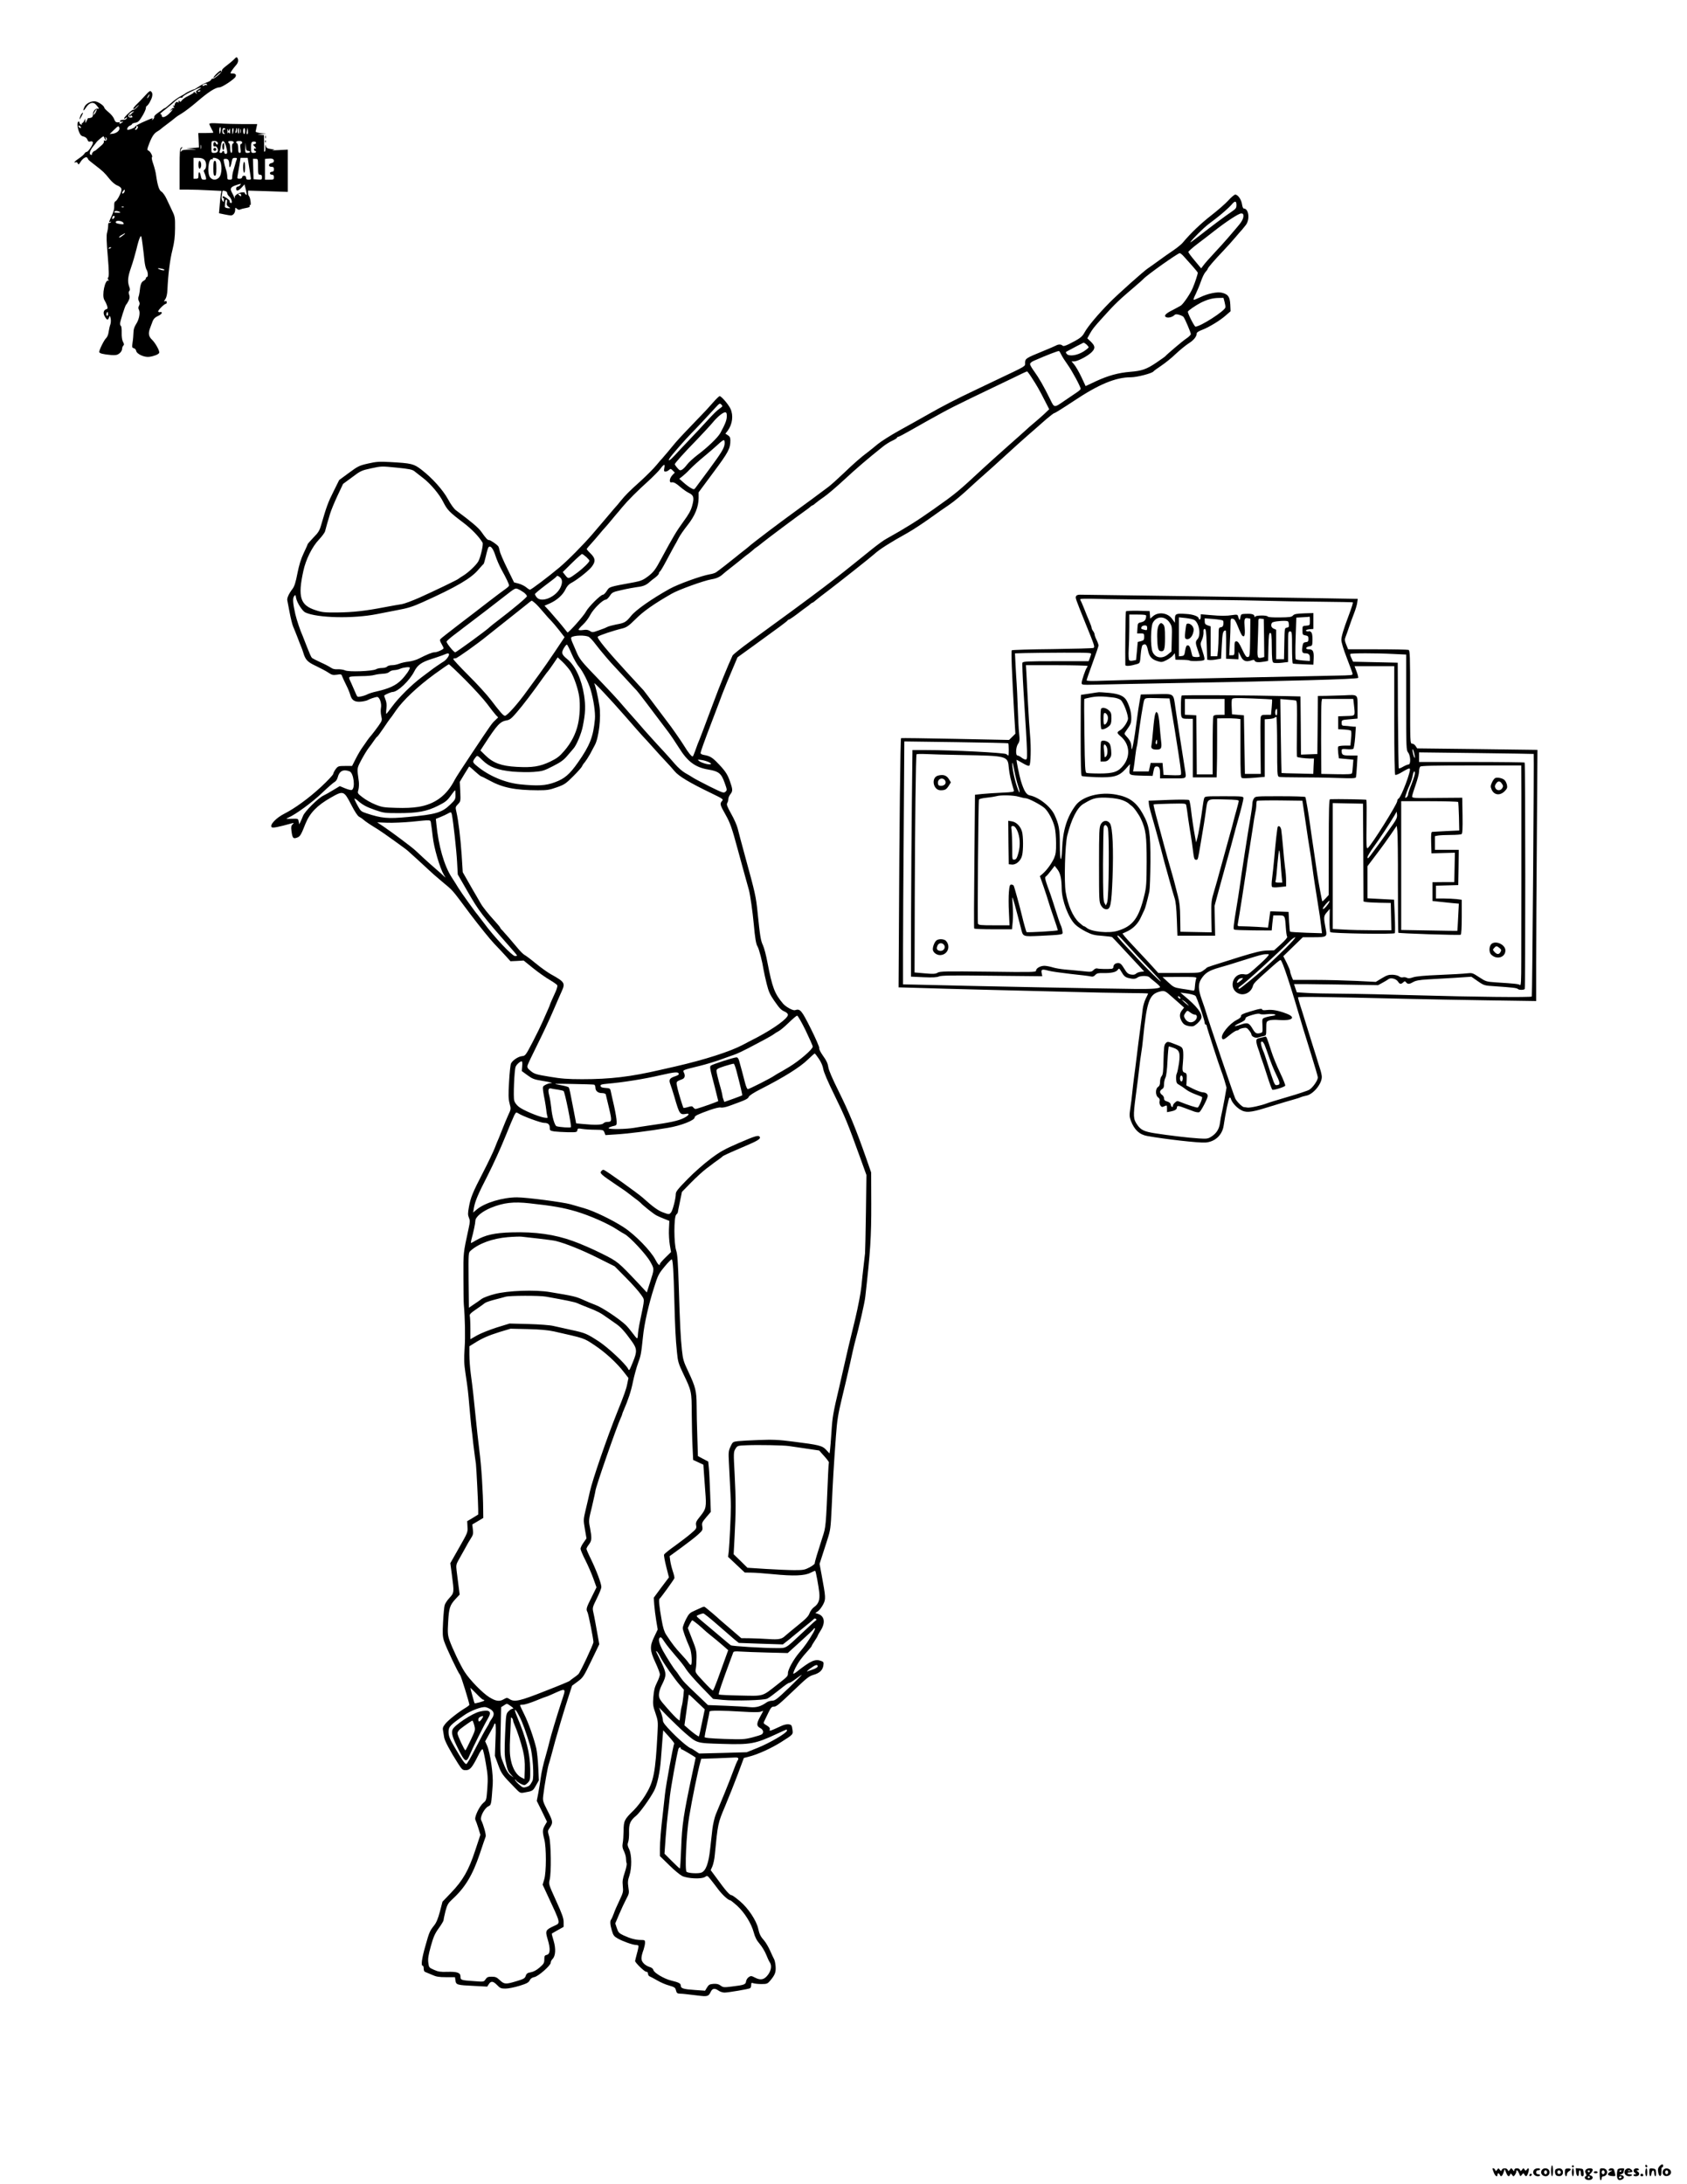 <?xml version="1.0" standalone="no"?>
<!DOCTYPE svg PUBLIC "-//W3C//DTD SVG 20010904//EN"
 "http://www.w3.org/TR/2001/REC-SVG-20010904/DTD/svg10.dtd">
<svg version="1.0" xmlns="http://www.w3.org/2000/svg"
 width="1700pt" height="2200pt" viewBox="0 0 1700 2200"
 preserveAspectRatio="xMidYMid meet">

<g transform="translate(0,2200) scale(0.1,-0.1)"
fill="#000000" stroke="none">
<path d="M2368 21412 c-18 -20 -58 -53 -105 -89 -18 -14 -30 -30 -27 -35 7
-12 -75 -84 -92 -80 -6 1 -14 -4 -17 -12 -3 -8 -22 -19 -43 -26 -20 -7 -56
-25 -79 -41 -24 -16 -46 -29 -50 -29 -9 0 -78 -32 -85 -39 -3 -4 -25 -17 -50
-30 -25 -13 -70 -45 -99 -72 -30 -27 -57 -49 -62 -49 -4 0 -14 -6 -21 -13 -7
-6 -30 -23 -51 -37 -20 -14 -35 -30 -33 -37 3 -6 -3 -17 -12 -25 -11 -9 -14
-10 -8 0 10 16 8 16 -55 -11 -72 -30 -119 -56 -119 -65 0 -9 -69 -36 -76 -29
-9 9 8 36 27 42 10 4 19 10 19 15 0 4 15 11 34 14 28 5 40 17 70 67 20 33 36
69 36 79 0 10 3 20 8 22 16 7 49 65 55 96 5 23 2 38 -8 48 -12 13 -20 8 -62
-38 -26 -29 -66 -70 -87 -90 -22 -21 -36 -41 -33 -45 4 -3 13 0 20 8 6 8 21
21 32 29 11 8 5 -1 -13 -19 -18 -19 -35 -31 -39 -27 -8 7 -93 -73 -93 -87 0
-5 7 -3 17 4 14 12 16 12 11 -1 -3 -8 -13 -15 -24 -16 -38 -2 -44 -4 -44 -15
0 -6 7 -9 15 -5 22 8 18 -2 -6 -15 -16 -8 -20 -8 -14 1 4 7 1 11 -6 9 -30 -4
-38 2 -50 34 -6 17 -31 48 -55 67 -23 19 -43 39 -43 45 -2 22 -67 65 -99 65
-42 0 -87 -25 -101 -57 -20 -44 -11 -47 16 -6 32 50 72 61 101 28 28 -32 35
-45 20 -40 -23 8 -51 -23 -51 -55 0 -21 -6 -32 -21 -36 -12 -4 -23 -5 -25 -3
-3 2 -10 -9 -17 -26 -13 -29 -13 -29 -14 -5 l-1 25 -11 -22 c-6 -13 -15 -23
-20 -23 -5 0 -6 -4 -3 -10 3 -6 -1 -7 -9 -4 -9 3 -16 13 -16 21 0 8 -4 11 -10
8 -15 -9 -12 -54 6 -102 13 -33 23 -43 46 -48 18 -4 33 -16 39 -32 7 -18 14
-23 29 -18 13 4 22 1 26 -8 6 -17 -45 -96 -63 -97 -7 0 -17 -8 -22 -17 -5 -10
-30 -31 -55 -48 -44 -29 -61 -50 -32 -39 7 3 16 -3 20 -12 6 -15 10 -13 26 13
10 18 29 37 41 43 21 12 27 9 41 -20 2 -3 32 -28 68 -55 77 -59 94 -75 144
-138 21 -26 52 -53 69 -61 58 -24 63 -39 33 -101 -14 -31 -33 -58 -41 -62 -11
-4 -15 -17 -14 -47 2 -27 -7 -60 -24 -97 -30 -62 -33 -74 -15 -63 7 4 8 3 4
-5 -4 -6 -12 -9 -17 -6 -5 4 -9 -9 -9 -27 0 -18 -5 -50 -11 -71 -8 -28 -6 -89
7 -238 12 -145 13 -203 5 -212 -8 -10 -7 -17 2 -27 7 -8 8 -11 1 -7 -35 20
-71 -151 -42 -195 8 -13 20 -37 26 -55 9 -28 8 -33 -8 -38 -28 -9 -34 -41 -13
-75 21 -36 31 -38 42 -7 8 21 9 20 16 -11 4 -18 2 -45 -3 -60 -6 -15 -13 -48
-17 -73 -3 -27 -14 -54 -25 -64 -21 -19 -70 -118 -70 -140 0 -14 39 -24 121
-31 46 -3 61 0 83 17 14 11 26 30 26 43 0 12 5 27 12 34 10 10 9 18 -3 40 -9
17 -14 50 -13 90 1 34 -2 65 -7 68 -5 3 -9 14 -9 25 0 23 51 182 60 189 4 3
15 20 24 38 13 26 15 40 8 62 -7 19 -7 31 1 39 8 8 8 20 -1 44 -19 53 -14 99
19 194 17 48 41 131 54 183 12 53 28 107 36 120 12 23 14 18 26 -75 7 -55 16
-129 19 -165 4 -36 13 -74 20 -85 16 -23 19 -75 4 -75 -5 0 -10 -6 -10 -13 0
-8 -11 -19 -24 -26 -23 -13 -32 -37 -40 -116 -2 -16 -7 -38 -11 -48 -4 -10 -2
-29 5 -41 9 -18 9 -29 1 -45 -8 -15 -9 -27 -1 -41 15 -29 2 -99 -29 -145 -18
-28 -26 -54 -26 -85 -1 -25 -4 -69 -9 -98 -7 -49 -6 -54 12 -59 12 -3 22 -15
24 -26 5 -33 82 -68 133 -61 49 7 93 25 99 40 7 18 -36 96 -71 131 -37 35 -41
66 -19 123 7 19 19 49 25 67 9 22 25 38 52 50 21 9 39 23 39 31 0 8 -6 12 -15
9 -8 -4 -17 -1 -21 5 -6 10 61 78 78 78 4 0 8 7 8 16 0 11 -5 14 -16 10 -14
-5 -14 -2 2 21 12 19 19 50 21 93 7 154 25 302 50 400 20 81 26 131 27 220 1
107 -1 119 -28 175 -16 33 -41 87 -57 121 -15 33 -39 66 -51 73 -24 12 -40 61
-55 165 -3 27 -16 78 -28 113 -13 35 -19 66 -14 69 12 7 -16 60 -35 67 -13 5
-14 11 -2 45 31 87 55 127 88 146 18 11 35 22 38 26 3 3 30 25 60 47 30 22 66
50 80 62 13 12 47 35 75 51 27 16 95 68 150 115 111 96 186 145 226 145 27 0
153 84 163 108 9 21 -2 32 -31 32 -25 0 -25 0 -8 28 10 15 28 38 41 53 24 25
30 54 16 76 -6 10 -12 8 -24 -5z m-282 -264 c4 -7 4 -10 -1 -6 -4 4 -16 3 -26
-3 -12 -6 -19 -6 -19 0 0 5 8 12 18 14 9 3 18 5 19 6 1 0 5 -5 9 -11z m-84
-48 c-30 -18 -32 -23 -21 -38 10 -13 7 -12 -11 3 -14 11 -22 16 -18 11 7 -9
-5 -17 -77 -54 -16 -9 -36 -24 -44 -35 -11 -15 -15 -16 -22 -6 -7 11 -9 9 -10
-6 0 -11 -3 -14 -6 -7 -6 16 -33 -3 -33 -25 0 -9 -5 -11 -12 -7 -8 5 -7 0 2
-11 8 -10 10 -16 4 -12 -6 4 -20 -3 -30 -16 -16 -18 -16 -19 -1 -8 30 24 18 2
-19 -34 -37 -36 -74 -46 -74 -20 0 8 -5 15 -11 15 -12 0 2 14 51 51 19 15 49
40 66 55 52 48 78 65 91 60 7 -3 13 0 13 7 1 7 38 31 83 53 86 44 135 58 79
24z m18 -14 c0 -2 -7 -7 -16 -10 -8 -3 -12 -2 -9 4 6 10 25 14 25 6z m-520
-56 c-6 -11 -13 -20 -16 -20 -2 0 0 9 6 20 6 11 13 20 16 20 2 0 0 -9 -6 -20z
m-535 -161 c-9 -17 -19 -28 -22 -25 -6 6 23 56 32 56 3 0 -2 -14 -10 -31z
m372 -3 c-21 -16 -23 -26 -7 -36 8 -5 8 -9 -3 -13 -7 -3 -19 -2 -26 3 -23 13
10 52 49 59 3 0 -3 -6 -13 -13z m-521 -153 c-7 -7 -26 7 -26 19 0 6 6 6 15 -2
9 -7 13 -15 11 -17z m387 -2 c6 -24 -27 -53 -67 -58 l-31 -3 40 39 c47 45 51
47 58 22z m187 12 c0 -17 -19 -37 -27 -29 -4 5 -2 11 5 13 6 3 10 9 6 14 -3 5
0 9 5 9 6 0 11 -3 11 -7z m-324 -133 c3 0 3 8 -1 18 -5 13 -3 14 6 5 14 -14 2
-36 -17 -29 -8 3 -11 0 -7 -9 3 -9 -7 -24 -22 -37 -15 -13 -36 -31 -46 -40
-10 -10 -22 -18 -25 -18 -11 0 -33 -28 -27 -34 4 -3 1 -6 -5 -6 -31 0 -18 47
27 98 11 13 21 27 23 30 2 4 18 20 37 35 34 28 35 29 43 8 4 -12 10 -21 14
-21z m190 -517 c-3 -17 -26 -32 -26 -16 0 8 20 33 26 33 1 0 1 -8 0 -17z m-9
-159 c-3 -3 -12 -4 -19 -1 -8 3 -5 6 6 6 11 1 17 -2 13 -5z m-35 -53 c4 -3 -7
-5 -25 -4 -41 2 -39 1 -32 13 6 10 42 5 57 -9z m-63 -57 c-14 -18 -24 -11 -15
11 3 9 11 13 16 10 8 -5 7 -11 -1 -21z m93 -47 c11 -17 3 -20 -41 -12 -29 5
-38 10 -34 21 6 17 63 10 75 -9z m18 -110 c0 -2 -13 -13 -30 -25 -16 -13 -30
-18 -30 -13 0 6 12 17 28 25 29 17 32 18 32 13z m-140 -141 c0 -2 -7 -7 -16
-10 -8 -3 -12 -2 -9 4 6 10 25 14 25 6z m520 -215 c14 -4 20 -9 15 -13 -6 -3
-26 0 -45 8 -37 13 -14 17 30 5z m-554 -468 c-11 -11 -19 6 -11 24 8 17 8 17
12 0 3 -10 2 -21 -1 -24z"/>
<path d="M1305 20841 c-3 -5 -2 -12 3 -15 5 -3 9 1 9 9 0 17 -3 19 -12 6z"/>
<path d="M2182 21257 c-42 -42 -42 -57 1 -18 17 17 35 31 40 31 4 0 7 5 7 10
0 17 -14 10 -48 -23z"/>
<path d="M823 20855 c-7 -7 -15 -26 -19 -42 -5 -23 -3 -21 15 11 22 42 23 52
4 31z"/>
<path d="M2110 20752 c0 -6 9 -27 20 -47 11 -20 20 -38 20 -40 0 -3 -34 -5
-76 -5 l-76 0 4 -72 3 -73 -65 -6 -65 -5 60 -5 c58 -5 57 -6 -18 -6 -57 0 -81
-4 -88 -14 -7 -12 -9 -11 -9 2 0 8 6 21 13 28 10 10 9 11 -5 6 -16 -7 -18 -26
-18 -216 l0 -209 88 0 c49 0 144 -3 211 -7 l123 -6 -6 -31 c-3 -17 -9 -68 -12
-112 l-7 -82 52 -11 c29 -6 59 -11 67 -11 24 0 44 26 44 56 0 25 1 26 18 11
11 -10 23 -13 32 -7 8 4 34 11 58 15 32 5 42 11 38 22 -4 8 -2 11 5 7 13 -8 2
76 -12 91 -5 5 -9 19 -9 32 l0 23 200 -6 200 -7 0 213 0 213 -92 -5 c-51 -3
-79 -3 -63 0 28 5 27 6 -15 11 -36 5 -46 11 -52 31 -6 19 -7 16 -4 -12 3 -21
0 -40 -5 -44 -5 -3 -9 -2 -8 3 1 4 1 43 0 85 l-1 77 -37 4 c-35 3 -34 4 12 7
l50 3 -55 6 c-30 3 -54 11 -54 16 1 6 5 25 9 43 l7 32 -144 0 c-79 0 -187 3
-240 7 -70 4 -98 3 -98 -5z m114 -64 c-6 -45 -14 -48 -14 -5 0 21 4 37 9 37 4
0 7 -14 5 -32z m46 11 c0 -5 -4 -7 -10 -4 -5 3 -10 -3 -10 -14 0 -10 6 -22 13
-24 7 -3 5 -6 -5 -6 -13 -1 -18 7 -18 29 0 20 5 30 15 30 8 0 15 -5 15 -11z
m41 -4 c6 16 8 13 8 -15 1 -23 -2 -30 -8 -21 -7 11 -9 11 -14 0 -3 -8 -5 2 -5
21 0 21 2 27 6 15 l5 -20 8 20z m41 -15 c-2 -16 -6 -30 -8 -30 -2 0 -4 14 -4
30 0 17 4 30 8 30 5 0 7 -13 4 -30z m36 5 c-1 -14 -6 -25 -11 -25 -5 0 -6 7
-3 16 3 9 6 20 6 25 0 5 2 9 5 9 3 0 4 -11 3 -25z m22 -7 c0 -23 -3 -29 -9
-19 -8 12 -4 51 5 51 2 0 4 -15 4 -32z m17 -15 c-3 -10 -5 -2 -5 17 0 19 2 27
5 18 2 -10 2 -26 0 -35z m43 17 c0 -16 -4 -30 -10 -30 -5 0 -10 14 -10 30 0
17 5 30 10 30 6 0 10 -13 10 -30z m26 -28 c-11 -10 -14 3 -8 33 l7 30 3 -28
c2 -16 1 -31 -2 -35z m-303 -87 c4 -8 2 -17 -2 -20 -5 -3 -11 2 -15 10 -9 24
-26 17 -26 -10 0 -17 4 -23 14 -19 18 7 38 -28 30 -50 -4 -10 -18 -16 -35 -16
-29 0 -29 0 -29 60 0 60 0 60 29 60 16 0 31 -6 34 -15z m84 -35 c17 -60 16
-80 -2 -80 -8 0 -15 7 -15 15 0 8 -4 15 -10 15 -5 0 -10 -4 -10 -10 0 -5 -7
-10 -16 -10 -11 0 -14 5 -10 17 4 9 10 36 13 60 8 58 33 55 50 -7z m78 40 c3
-6 0 -12 -7 -15 -9 -4 -12 -20 -10 -50 3 -28 0 -45 -7 -45 -6 0 -11 19 -11 44
0 25 -4 48 -10 51 -5 3 -10 10 -10 16 0 12 47 12 55 -1z m85 -5 c0 -8 -5 -15
-11 -15 -8 0 -10 -14 -6 -45 5 -36 4 -45 -8 -45 -11 0 -15 12 -15 44 0 25 -4
48 -10 51 -20 12 -9 25 20 25 20 0 30 -5 30 -15z m140 -5 c0 -5 -8 -10 -17
-12 -16 -3 -16 -4 0 -20 19 -18 23 -33 7 -23 -5 3 -10 -1 -10 -9 0 -9 5 -16
10 -16 6 0 10 -4 10 -10 0 -5 -11 -10 -25 -10 -24 0 -25 3 -25 54 0 44 3 55
18 59 20 4 32 -1 32 -13z m-79 -80 c10 0 19 -4 19 -10 0 -5 -11 -10 -25 -10
-24 0 -25 2 -23 58 2 56 2 56 5 10 3 -40 8 -48 24 -48z m-474 23 c-3 -10 -5
-2 -5 17 0 19 2 27 5 18 2 -10 2 -26 0 -35z m33 -113 c23 -23 23 -86 0 -100
-8 -5 -9 -13 -2 -26 5 -11 12 -31 16 -46 6 -25 4 -28 -18 -28 -21 0 -26 6 -32
35 -9 48 -24 54 -24 11 0 -32 -3 -36 -25 -36 l-25 0 0 105 0 105 45 0 c32 0
51 -6 65 -20z m150 -2 c30 -32 29 -142 -2 -175 -27 -29 -65 -30 -89 -1 -35 39
-20 198 17 184 8 -3 12 -2 9 4 -12 20 45 9 65 -12z m175 5 c-4 -10 -11 -31
-15 -48 -5 -16 -13 -46 -19 -65 -6 -19 -11 -47 -11 -62 0 -23 -4 -28 -25 -28
-22 0 -25 5 -25 33 0 17 -6 50 -14 72 -7 22 -16 55 -19 73 -6 29 -4 32 17 32
27 0 36 -16 36 -63 0 -41 16 -19 25 35 6 32 11 38 32 38 20 0 24 -4 18 -17z
m124 -65 c7 -46 15 -95 17 -110 5 -25 3 -28 -20 -28 -19 0 -26 5 -26 20 0 13
-7 20 -20 20 -11 0 -20 -7 -20 -15 0 -9 -10 -15 -26 -15 -23 0 -25 3 -20 28 3
15 11 62 18 105 l12 77 36 0 36 0 13 -82z m251 52 c0 -12 -9 -20 -22 -22 -34
-5 -37 -38 -4 -38 21 0 26 -5 26 -25 0 -18 -5 -25 -20 -25 -11 0 -20 -7 -20
-15 0 -8 9 -15 20 -15 15 0 20 -7 20 -25 0 -23 -4 -25 -45 -25 l-45 0 0 104 0
105 28 3 c41 5 62 -2 62 -22z m-160 -60 c0 -73 2 -80 20 -80 15 0 20 -7 20
-26 0 -23 -3 -25 -42 -22 l-43 3 -3 103 -3 102 26 0 c25 0 25 -1 25 -80z
m-180 -185 c-7 -8 -19 -15 -26 -15 -8 0 -14 -9 -14 -20 0 -29 21 -25 55 11
l29 32 6 -24 c4 -13 10 -39 13 -57 6 -27 4 -30 -7 -20 -8 7 -12 15 -11 18 2 3
-11 4 -30 2 -38 -5 -79 -37 -69 -55 4 -7 4 -9 0 -5 -4 3 -7 9 -7 12 0 3 -8 22
-19 41 -25 44 -18 60 33 78 56 19 62 20 47 2z m-146 -61 c9 -3 16 -13 16 -21
0 -8 9 -22 19 -31 25 -22 38 -74 16 -66 -8 3 -13 10 -10 14 5 8 -17 28 -51 47
-16 9 -21 8 -21 -3 0 -7 4 -11 8 -9 4 3 6 -6 5 -20 -1 -23 -2 -24 -14 -8 -8
11 -11 30 -8 47 3 16 6 35 6 42 0 15 10 17 34 8z m156 -40 c0 -14 -3 -14 -15
-4 -8 7 -15 14 -15 16 0 2 7 4 15 4 8 0 15 -7 15 -16z m-143 -73 c-5 -23 -1
-32 16 -44 22 -15 22 -15 -8 -14 -17 2 -30 8 -29 15 1 6 2 26 3 42 0 17 6 30
12 30 7 0 9 -11 6 -29z"/>
<path d="M2150 20495 c0 -8 7 -15 15 -15 8 0 15 7 15 15 0 8 -7 15 -15 15 -8
0 -15 -7 -15 -15z"/>
<path d="M2247 20553 c-11 -10 -8 -63 3 -63 6 0 10 16 10 35 0 36 -2 40 -13
28z"/>
<path d="M2000 20340 c0 -42 14 -54 25 -20 7 23 -2 60 -16 60 -5 0 -9 -18 -9
-40z"/>
<path d="M2150 20305 c0 -60 3 -75 15 -75 12 0 15 15 15 75 0 60 -3 75 -15 75
-12 0 -15 -15 -15 -75z"/>
<path d="M2450 20315 c0 -30 5 -55 10 -55 6 0 10 25 10 55 0 30 -4 55 -10 55
-5 0 -10 -25 -10 -55z"/>
<path d="M2672 20620 c0 -14 2 -19 5 -12 2 6 2 18 0 25 -3 6 -5 1 -5 -13z"/>
<path d="M2671 20574 c0 -11 3 -14 6 -6 3 7 2 16 -1 19 -3 4 -6 -2 -5 -13z"/>
<path d="M12378 19981 c-29 -32 -107 -100 -173 -151 -105 -82 -205 -177 -287
-275 -14 -17 -59 -53 -99 -80 -41 -27 -108 -75 -149 -105 -41 -30 -86 -62
-100 -71 -43 -28 -301 -258 -390 -348 -114 -115 -216 -237 -249 -296 -26 -49
-47 -64 -159 -121 -40 -19 -57 -23 -65 -15 -14 14 -42 14 -65 1 -9 -5 -73 -33
-142 -61 -162 -66 -170 -71 -170 -114 0 -37 21 -25 -285 -170 -60 -29 -159
-76 -220 -105 -182 -86 -322 -158 -475 -245 -80 -45 -212 -120 -295 -165 -82
-46 -177 -106 -211 -134 -33 -28 -76 -62 -94 -76 -74 -55 -148 -120 -250 -218
-60 -57 -128 -118 -152 -136 -55 -42 -264 -196 -343 -253 -33 -24 -87 -64
-120 -88 -33 -25 -94 -71 -135 -101 -80 -60 -202 -155 -210 -164 -3 -3 -25
-21 -50 -40 -25 -19 -54 -43 -65 -52 -51 -42 -192 -152 -210 -163 -11 -7 -38
-16 -60 -19 -88 -15 -323 -100 -409 -148 -179 -100 -339 -212 -386 -271 -52
-64 -66 -72 -151 -87 -35 -7 -75 -18 -90 -25 -14 -8 -54 -24 -88 -35 -58 -21
-63 -21 -87 -5 -19 12 -36 14 -69 9 -28 -4 -45 -2 -45 4 0 5 20 28 45 51 25
23 58 67 74 99 31 59 126 152 155 152 9 0 27 17 41 38 24 36 30 39 124 60 55
13 124 25 153 29 57 6 91 20 123 50 11 10 37 31 58 46 20 15 37 34 37 42 0 7
4 15 9 17 5 2 33 48 62 103 29 55 64 120 78 145 15 25 38 67 51 93 14 27 54
84 89 128 74 94 110 182 111 272 l0 58 149 201 c152 204 171 240 171 322 0 27
-6 40 -25 52 l-25 16 24 31 c47 65 58 153 27 220 -21 45 -92 127 -109 127 -6
0 -37 -30 -69 -67 -32 -37 -87 -97 -123 -133 -113 -116 -224 -234 -250 -265
-14 -17 -50 -59 -79 -95 -30 -36 -57 -67 -60 -70 -4 -3 -29 -32 -57 -66 -27
-33 -98 -104 -156 -157 -120 -108 -155 -143 -207 -207 -20 -25 -38 -47 -42
-50 -3 -3 -47 -54 -98 -115 -51 -60 -114 -134 -140 -164 -91 -106 -247 -264
-334 -337 -107 -90 -284 -224 -297 -224 -4 0 -22 11 -38 25 -16 13 -50 30 -76
37 l-46 12 -69 141 c-38 77 -72 156 -75 175 -4 19 -10 40 -14 46 -13 19 -79
64 -93 64 -16 0 -29 13 -79 84 -30 42 -100 101 -255 216 -20 15 -53 60 -80
111 -53 96 -159 214 -268 298 -78 60 -100 65 -317 77 -108 6 -138 4 -221 -15
-89 -20 -102 -27 -193 -94 l-98 -72 -57 -115 c-55 -109 -71 -154 -122 -329
-18 -65 -29 -83 -80 -135 -32 -34 -59 -64 -59 -68 0 -4 -18 -44 -40 -90 -28
-59 -46 -119 -63 -204 -17 -89 -30 -130 -49 -155 -38 -50 -57 -93 -53 -115 2
-10 13 -67 24 -125 11 -59 27 -122 35 -140 8 -19 27 -65 42 -104 14 -38 32
-83 39 -100 7 -16 16 -41 20 -55 23 -78 43 -98 133 -140 48 -23 104 -53 124
-67 32 -22 44 -24 83 -19 43 7 46 6 55 -21 6 -15 24 -54 40 -86 16 -31 34 -75
40 -97 15 -55 47 -74 111 -67 27 3 55 10 62 14 19 12 80 33 98 33 24 0 47 -67
38 -110 -4 -19 -3 -56 3 -81 10 -44 9 -47 -28 -100 -21 -30 -52 -70 -68 -90
-17 -19 -38 -46 -46 -58 -8 -13 -29 -42 -45 -65 -17 -22 -48 -75 -69 -116
l-38 -75 -70 0 c-66 0 -72 -2 -94 -30 -12 -16 -24 -38 -26 -50 -2 -11 -57 -70
-123 -131 -123 -114 -265 -217 -368 -269 -84 -42 -152 -114 -129 -137 10 -10
65 1 202 39 24 6 24 6 8 -11 -14 -13 -16 -27 -11 -64 9 -72 17 -83 53 -70 34
11 43 26 89 143 43 106 117 183 253 260 129 74 134 72 209 -74 34 -66 63 -110
77 -117 12 -6 33 -20 45 -31 23 -20 70 -51 147 -98 41 -25 288 -202 300 -215
3 -3 50 -46 105 -95 55 -50 106 -97 115 -106 8 -9 62 -56 120 -105 125 -105
90 -65 289 -331 91 -120 199 -254 241 -298 42 -44 97 -102 120 -128 l44 -49
66 3 67 4 94 -76 c52 -42 127 -95 167 -118 40 -24 75 -48 78 -56 3 -7 -4 -33
-15 -59 -12 -25 -30 -66 -41 -91 -11 -25 -20 -47 -20 -50 0 -2 -11 -28 -24
-57 -13 -29 -36 -80 -50 -113 -14 -33 -58 -123 -98 -200 -71 -136 -74 -140
-108 -143 -37 -4 -93 -40 -110 -73 -6 -10 -15 -93 -20 -183 -8 -134 -7 -173 5
-220 15 -56 15 -58 -14 -119 -15 -34 -40 -93 -55 -132 -15 -38 -33 -83 -40
-100 -8 -16 -26 -61 -41 -100 -15 -38 -67 -147 -115 -240 -107 -206 -128 -258
-145 -354 -11 -61 -11 -79 0 -105 12 -28 12 -43 -1 -102 -57 -264 -55 -245
-54 -498 0 -132 2 -257 4 -276 12 -133 16 -325 8 -440 -7 -113 -6 -155 9 -255
24 -158 27 -189 39 -330 6 -66 14 -156 19 -200 6 -44 15 -123 20 -175 6 -52
14 -112 17 -134 3 -21 8 -52 10 -70 5 -45 23 -402 23 -461 l0 -50 -55 -34 -56
-33 3 -57 c4 -54 1 -60 -85 -211 l-88 -155 16 -120 c23 -173 23 -178 -24 -229
-23 -24 -45 -58 -49 -74 -5 -17 -12 -92 -16 -169 -6 -117 -5 -146 10 -193 20
-62 140 -317 161 -340 11 -13 93 -278 94 -302 0 -3 -17 -17 -37 -29 -74 -44
-180 -128 -207 -164 -23 -29 -27 -43 -21 -68 3 -18 8 -48 11 -67 5 -34 59
-136 140 -263 40 -62 46 -67 78 -67 42 0 64 26 122 142 24 50 42 74 48 68 5
-5 20 -69 32 -142 20 -117 22 -148 15 -252 -9 -117 -10 -121 -40 -145 -41 -35
-94 -147 -80 -172 5 -11 19 -48 30 -84 l20 -66 -52 -157 c-65 -199 -125 -304
-244 -427 l-86 -90 -26 -100 c-19 -71 -36 -112 -59 -140 -44 -56 -48 -65 -88
-208 -36 -126 -45 -197 -26 -197 6 0 10 -13 10 -29 0 -21 6 -32 21 -36 11 -4
42 -17 67 -28 37 -17 66 -22 137 -22 l90 0 5 -34 c6 -43 15 -46 187 -54 l133
-7 16 25 c22 34 44 31 84 -10 30 -31 40 -35 84 -35 28 0 92 13 141 28 74 23
92 33 103 55 9 18 23 28 47 33 40 7 165 117 165 145 0 11 8 27 18 37 31 31 35
104 11 184 -12 38 -20 71 -18 72 2 2 30 18 62 36 l57 32 0 48 c0 38 -15 81
-76 215 -74 163 -76 168 -65 210 18 70 14 368 -5 436 -16 55 -15 59 4 86 37
54 36 65 -19 172 -49 97 -51 103 -44 159 10 90 45 285 55 312 5 14 18 61 30
105 12 44 28 103 35 130 24 87 83 286 127 423 l43 133 57 42 c54 40 60 50 137
209 l80 166 -14 79 c-8 43 -19 105 -25 138 -6 33 -15 81 -21 106 -10 45 -8 50
35 138 25 50 46 102 46 116 0 35 -51 170 -105 281 -25 50 -45 97 -45 103 0 7
11 27 25 45 29 38 30 63 11 166 -15 74 -15 76 20 217 18 79 34 148 34 155 0
32 212 641 255 735 8 17 15 34 15 38 0 4 6 21 14 38 48 111 76 196 95 292 13
61 36 144 51 185 28 75 31 90 50 271 12 123 57 322 111 490 39 125 47 139 107
212 35 42 67 75 72 72 11 -7 18 -122 25 -395 7 -279 13 -405 27 -540 9 -95 15
-115 63 -216 85 -177 85 -178 86 -407 1 -111 4 -260 8 -332 l6 -130 52 -24 51
-24 6 -86 c3 -47 9 -129 13 -181 13 -159 9 -178 -48 -249 -44 -54 -49 -66 -44
-95 6 -30 2 -36 -52 -82 -32 -28 -105 -83 -161 -124 -57 -40 -107 -80 -110
-89 -3 -8 7 -63 22 -122 l27 -107 -77 -102 -76 -103 5 -71 c3 -39 12 -111 20
-160 l15 -89 -34 -71 c-48 -99 -46 -139 11 -262 25 -53 45 -107 45 -119 0 -13
-13 -50 -30 -83 -23 -46 -31 -80 -36 -144 -6 -75 -4 -92 21 -163 26 -76 27
-86 21 -200 -21 -404 -39 -491 -124 -629 -31 -50 -83 -118 -117 -151 -93 -90
-100 -105 -101 -205 -1 -47 -4 -103 -9 -126 -5 -31 -3 -49 13 -80 10 -21 20
-54 20 -72 0 -17 3 -41 7 -51 3 -11 -6 -53 -20 -94 -20 -60 -24 -84 -19 -134
6 -55 4 -66 -33 -144 -22 -46 -49 -106 -58 -134 -10 -27 -22 -54 -27 -60 -12
-14 -10 -51 8 -111 13 -46 22 -58 57 -78 50 -29 153 -66 184 -66 12 0 24 -4
27 -8 2 -4 -4 -39 -15 -77 -10 -38 -19 -73 -19 -77 0 -16 94 -108 111 -108 12
0 19 -7 19 -20 0 -11 8 -24 17 -27 10 -4 44 -22 77 -41 32 -19 85 -42 119 -51
55 -16 62 -21 69 -49 7 -27 13 -32 41 -33 34 -1 46 -3 181 -19 96 -12 106 -9
129 39 16 34 40 37 76 12 16 -12 44 -21 63 -21 41 1 242 35 257 44 6 4 11 19
11 33 0 22 3 24 23 17 12 -4 48 -8 81 -8 54 0 61 3 88 35 48 57 58 84 54 142
-2 29 -9 62 -15 73 -6 10 -24 49 -40 85 -16 36 -42 81 -58 100 -39 44 -50 66
-63 125 -18 80 -100 204 -182 273 -40 34 -77 61 -83 61 -22 0 -58 41 -161 183
l-52 70 18 41 c9 23 20 73 23 111 31 319 31 319 103 490 37 88 95 234 129 324
l61 164 50 13 c89 22 225 84 324 146 126 80 123 76 115 131 -6 40 -10 45 -36
49 -17 3 -48 -4 -72 -15 -125 -57 -125 -57 -120 -36 4 13 -5 24 -31 40 -34 20
-35 22 -22 47 7 15 25 53 41 85 23 47 32 57 53 57 27 0 48 18 233 194 94 90
124 114 163 125 64 18 95 47 103 93 5 34 3 39 -21 48 -61 23 -104 4 -249 -110
-15 -12 -30 -20 -33 -18 -2 3 7 29 22 59 27 54 59 99 127 174 20 22 37 43 37
47 0 4 14 27 30 51 17 25 30 47 30 51 0 3 13 27 30 53 51 80 39 147 -29 168
l-25 8 28 19 c15 11 38 42 52 69 27 54 26 67 -17 300 l-20 107 22 68 c12 38
37 116 56 174 32 100 34 115 44 325 11 247 22 441 43 720 12 162 21 218 60
380 26 105 62 262 82 350 19 88 39 176 44 195 49 180 104 419 110 480 51 451
61 602 60 937 l-1 313 -53 152 c-102 291 -174 464 -273 663 -66 133 -102 216
-106 248 -5 35 -19 66 -52 111 -26 37 -43 70 -39 79 3 8 -35 96 -85 196 -95
189 -107 203 -160 186 -20 -6 -91 33 -119 65 -86 101 -109 161 -158 415 -13
72 -34 149 -45 173 -23 47 -30 93 -54 327 -17 168 -25 201 -125 565 -34 124
-68 252 -76 285 -8 33 -38 100 -66 149 -41 74 -48 93 -39 108 6 10 11 28 11
40 0 13 9 34 20 48 26 33 25 48 -6 136 -26 72 -50 106 -136 193 -43 43 -69 57
-120 66 -22 3 -38 12 -38 19 0 14 36 115 115 321 25 66 59 156 76 200 16 44
33 89 38 100 5 11 11 27 14 35 2 8 33 81 67 162 l62 147 176 127 c241 174 326
237 330 246 2 5 8 8 13 8 7 0 65 41 119 83 8 7 31 23 50 37 19 13 41 30 48 37
7 7 17 13 20 13 4 0 18 10 32 23 14 12 72 58 130 101 100 76 426 333 463 367
50 46 162 117 332 211 50 28 151 94 225 147 74 53 161 114 193 135 57 39 129
99 232 195 28 26 88 80 135 121 47 41 114 102 150 135 105 97 250 227 365 326
16 15 62 54 100 88 39 33 75 61 82 61 6 0 94 55 195 122 250 167 421 238 574
238 62 0 217 40 229 60 3 5 38 30 78 57 39 26 105 79 145 118 41 38 99 86 130
106 53 33 82 70 82 103 0 7 21 21 48 31 70 26 180 92 240 144 l53 46 -3 67
c-4 78 -21 103 -82 119 -48 13 -148 -8 -228 -48 -26 -12 -52 -23 -58 -23 -6 0
3 27 20 59 16 33 40 91 53 129 13 38 33 79 45 92 12 13 22 27 22 31 0 10 67
88 154 179 39 41 96 104 126 140 30 36 61 71 68 78 7 8 23 28 37 46 43 57 29
166 -22 166 -6 0 -14 20 -17 44 -7 47 -42 96 -68 96 -9 0 -40 -26 -70 -59z
m82 -46 c0 -30 -6 -38 -47 -66 -70 -47 -224 -163 -332 -248 -52 -41 -90 -68
-86 -61 19 31 132 143 184 183 31 23 62 47 71 54 63 48 139 116 160 141 33 41
50 41 50 -3z m70 -110 c0 -30 -19 -63 -70 -121 -19 -22 -60 -70 -90 -105 -30
-35 -91 -102 -135 -149 -44 -47 -91 -100 -105 -119 l-26 -34 -64 77 c-36 42
-65 82 -65 88 0 6 41 42 90 80 50 37 125 95 168 129 125 98 249 179 274 179
18 0 23 -6 23 -25z m-597 -412 c18 -20 56 -63 85 -95 28 -32 52 -61 52 -65 0
-15 -28 -101 -51 -154 -22 -54 -90 -154 -118 -176 -9 -6 -48 -27 -88 -48 -71
-35 -90 -59 -58 -71 20 -8 60 3 78 21 11 11 23 12 50 4 19 -5 39 -15 44 -22
15 -20 73 -156 73 -172 0 -8 -21 -29 -47 -46 -39 -26 -192 -156 -213 -180 -3
-3 -42 -31 -88 -62 -97 -66 -147 -83 -262 -92 -121 -10 -222 -38 -344 -94
l-106 -50 -43 92 c-24 51 -57 107 -72 125 l-27 32 26 0 c34 0 133 51 174 90
41 40 40 63 -4 107 l-37 35 23 42 c30 53 40 66 135 171 124 138 156 168 340
325 28 23 58 51 68 61 39 42 346 259 365 259 8 0 28 -17 45 -37z m407 -454 c6
-22 10 -48 8 -56 -7 -36 -252 -193 -301 -193 -11 0 -77 129 -77 150 0 10 77
63 129 90 66 33 120 48 178 49 l52 1 11 -41z m-1392 -428 c12 -11 22 -24 22
-29 0 -6 -24 -25 -52 -43 -65 -40 -145 -51 -168 -24 -12 15 -12 18 0 25 45 25
166 88 170 89 3 0 15 -8 28 -18z m-253 -104 c8 -18 37 -63 65 -102 46 -65 130
-221 130 -242 0 -5 -17 -21 -37 -34 -21 -14 -74 -50 -118 -80 -117 -80 -108
-81 -155 14 -60 123 -112 213 -158 276 -23 31 -42 64 -42 73 0 11 15 24 38 34
137 60 247 102 254 98 5 -3 15 -20 23 -37z m-299 -230 c49 -74 80 -128 135
-237 l42 -82 -49 -47 c-27 -25 -74 -66 -104 -91 -30 -25 -66 -56 -80 -70 -15
-14 -100 -90 -191 -170 -90 -80 -197 -176 -239 -215 -261 -242 -273 -252 -505
-416 -164 -116 -278 -187 -475 -297 -25 -13 -90 -61 -145 -105 -276 -223 -323
-260 -490 -387 -128 -98 -503 -373 -738 -543 -91 -66 -169 -129 -175 -140 -48
-104 -126 -294 -193 -475 -87 -233 -144 -385 -159 -417 -4 -11 -16 -44 -26
-72 -10 -29 -21 -53 -24 -53 -12 0 -47 44 -81 100 -30 50 -144 213 -169 243
-6 7 -61 80 -122 162 -62 83 -117 155 -122 161 -6 6 -29 31 -51 55 -22 24 -69
76 -105 114 -209 227 -319 360 -306 372 13 13 152 60 251 84 41 11 62 26 130
93 76 77 185 154 364 256 69 40 324 132 401 145 50 8 85 24 115 52 11 10 40
34 65 53 25 19 50 39 57 45 6 5 26 21 44 35 18 14 37 30 43 35 6 6 27 22 48
37 20 15 42 34 50 41 7 7 20 18 29 23 9 5 36 26 60 46 42 35 366 277 439 328
19 13 41 30 48 37 7 7 17 13 20 13 4 0 18 10 32 23 14 12 52 40 84 62 33 22
123 99 200 170 125 116 243 217 394 337 25 20 67 47 94 59 26 12 48 26 48 31
0 4 5 8 11 8 7 0 62 29 123 64 61 34 134 76 161 91 262 145 231 130 740 374
94 45 193 92 220 106 28 13 52 24 55 24 3 0 24 -27 46 -62z m-3141 -310 c-33
-23 -65 -55 -140 -137 -27 -30 -99 -107 -160 -171 -60 -63 -132 -139 -158
-168 -44 -48 -71 -64 -50 -28 15 27 157 189 223 256 43 43 157 165 244 260 36
39 40 41 55 26 15 -15 14 -18 -14 -38z m69 -82 c-1 -37 -15 -75 -65 -166 -24
-45 -127 -144 -231 -222 -43 -33 -90 -76 -105 -97 -16 -22 -38 -44 -50 -51
-19 -10 -25 -8 -47 17 -14 16 -26 33 -26 38 0 11 93 115 227 252 59 62 128
136 153 166 51 62 108 108 130 105 11 -2 15 -14 14 -42z m-22 -276 c-5 -45
-30 -86 -161 -264 -62 -82 -119 -161 -129 -174 -17 -23 -19 -23 -47 -8 -17 8
-50 33 -75 55 l-45 40 30 23 c17 13 53 46 80 75 28 29 91 86 140 126 50 41
113 96 140 121 27 26 54 46 60 44 5 -2 9 -19 7 -38z m-608 -244 c-5 -29 -3
-35 12 -35 9 0 25 7 35 16 16 14 19 14 38 -5 l21 -21 -25 -26 c-14 -15 -25
-38 -25 -51 0 -20 4 -24 24 -21 16 2 40 -11 78 -44 30 -26 71 -55 92 -64 47
-23 53 -47 31 -128 -13 -48 -35 -87 -90 -162 -68 -93 -104 -154 -220 -369 -62
-116 -79 -138 -141 -185 -42 -31 -67 -42 -130 -54 -261 -48 -251 -45 -279 -87
-14 -22 -31 -39 -39 -39 -23 0 -147 -123 -171 -170 -23 -44 -180 -220 -187
-210 -23 30 -96 119 -108 131 -8 9 -26 29 -39 45 -13 16 -37 43 -54 61 l-30
32 55 24 c71 32 130 85 157 142 13 28 33 50 53 61 54 27 163 112 202 155 50
58 49 95 -4 145 -22 21 -39 42 -38 45 2 4 21 27 43 51 22 24 60 68 85 98 25
30 50 60 56 65 6 6 33 37 60 70 27 33 51 62 54 65 3 3 30 34 59 70 62 74 148
160 272 272 46 43 98 95 114 117 37 50 48 51 39 6z m-2517 -32 c15 -13 53 -41
83 -65 78 -59 168 -166 207 -245 40 -79 62 -102 200 -206 86 -65 160 -142 196
-203 10 -17 -22 -154 -44 -190 -24 -40 -102 -113 -154 -144 -22 -13 -42 -27
-45 -30 -8 -9 -243 -122 -390 -188 -74 -33 -155 -63 -180 -67 -25 -3 -103 -18
-175 -31 -198 -38 -316 -51 -475 -53 -128 -1 -154 1 -220 23 -155 50 -181 132
-123 396 24 113 89 244 157 315 31 33 59 71 62 85 4 14 12 45 19 70 8 25 21
72 31 105 10 33 43 114 74 180 l57 121 91 67 c85 64 95 69 193 90 101 22 105
22 255 7 129 -13 158 -19 181 -37z m815 -848 c12 -38 40 -104 63 -145 48 -86
75 -144 75 -158 0 -5 -17 -21 -37 -35 -21 -14 -96 -71 -168 -126 -71 -56 -208
-160 -302 -232 -95 -73 -178 -138 -184 -145 -8 -10 -6 -22 10 -49 12 -20 21
-40 21 -44 0 -12 -64 -41 -91 -41 -23 0 -75 -21 -159 -64 -25 -13 -71 -26
-103 -30 -32 -3 -74 -13 -94 -21 -19 -8 -52 -15 -73 -15 -21 0 -43 -6 -49 -14
-7 -8 -29 -14 -50 -14 -21 0 -49 -5 -62 -13 -37 -20 -277 -29 -312 -11 -16 7
-49 12 -73 11 -31 -2 -52 3 -71 17 -16 11 -62 35 -103 53 -41 19 -80 39 -87
45 -7 6 -28 54 -48 106 -20 52 -40 104 -45 115 -23 49 -61 163 -74 219 -25
109 -28 159 -13 180 13 18 15 17 21 -18 9 -47 63 -131 93 -145 122 -56 483
-64 723 -16 41 8 134 26 205 40 105 19 155 35 255 80 340 153 490 241 563 330
23 27 45 51 49 53 4 2 14 38 24 80 9 42 21 82 26 89 19 24 47 -10 70 -82z
m916 -15 c17 -16 32 -33 32 -37 0 -15 -65 -78 -120 -119 -91 -67 -92 -68 -123
-29 l-26 33 92 91 c51 50 97 91 102 91 6 -1 25 -14 43 -30z m-267 -203 c27
-21 29 -57 7 -104 -45 -96 -191 -158 -239 -100 -10 12 -18 27 -19 32 0 6 47
45 105 89 58 43 108 82 111 87 7 12 16 11 35 -4z m-363 -154 c17 -13 32 -30
32 -38 0 -12 -139 -128 -300 -251 -36 -27 -69 -54 -75 -60 -23 -25 -336 -254
-348 -254 -14 0 -87 90 -87 107 0 6 34 36 76 68 42 32 84 63 93 71 9 7 39 30
66 50 71 53 266 203 354 272 100 78 104 80 130 69 15 -6 41 -21 59 -34z m113
-107 c16 -13 54 -55 86 -93 31 -37 67 -77 79 -88 11 -11 46 -52 77 -91 l56
-72 -92 -138 c-51 -77 -126 -184 -166 -239 -41 -55 -94 -129 -120 -164 -90
-126 -201 -251 -223 -251 -15 0 -51 41 -139 157 -38 51 -141 164 -229 251 -88
88 -157 162 -153 166 3 3 15 6 26 6 14 0 222 148 312 222 6 5 84 67 175 139
91 72 182 145 204 162 51 42 70 56 75 57 2 0 16 -11 32 -24z m544 -342 c13 -8
43 -41 66 -72 44 -59 160 -195 188 -222 9 -9 61 -65 116 -125 55 -61 105 -114
111 -120 10 -9 130 -167 315 -413 26 -34 76 -108 111 -164 88 -141 165 -198
300 -220 101 -17 127 -39 160 -132 26 -72 26 -75 8 -91 -17 -15 -26 -12 -160
54 -78 39 -153 79 -168 89 -15 10 -49 31 -77 46 -28 16 -73 55 -102 89 -29 34
-80 91 -113 127 -34 36 -89 96 -123 134 -34 38 -66 74 -72 80 -5 6 -41 47 -79
91 -39 44 -75 85 -80 90 -6 6 -33 37 -61 70 -49 59 -128 144 -331 355 -78 82
-107 119 -129 170 -15 36 -36 85 -47 109 -11 24 -16 47 -11 51 23 22 146 25
178 4z m-175 -169 c21 -50 55 -109 76 -133 35 -39 94 -156 115 -227 31 -103
50 -234 44 -299 -17 -179 -51 -265 -171 -436 -84 -120 -136 -164 -232 -199
-93 -35 -174 -39 -352 -21 -151 16 -314 85 -432 183 -50 41 -50 44 -13 92 15
18 17 17 68 -33 70 -69 151 -99 305 -114 64 -5 158 -7 210 -3 88 7 103 11 194
58 79 40 108 61 146 106 26 31 53 62 60 70 30 32 81 152 95 226 27 134 29 203
13 311 -25 163 -88 298 -171 366 -55 46 -60 62 -34 108 13 22 27 39 32 37 5
-1 26 -43 47 -92z m-1237 -1 c10 -11 -22 -58 -51 -76 -33 -20 -111 -74 -132
-91 -9 -7 -50 -38 -92 -69 -101 -76 -231 -205 -297 -295 -29 -40 -55 -73 -58
-73 -3 0 -3 24 1 54 4 38 1 65 -10 91 -8 20 -14 38 -12 40 13 11 70 35 83 35
52 0 172 113 220 208 32 63 72 92 170 123 39 12 90 30 115 39 54 22 55 22 63
14z m1226 -175 c35 -57 78 -181 88 -258 11 -79 6 -194 -13 -276 -21 -95 -68
-187 -137 -267 -48 -56 -72 -75 -142 -109 -105 -50 -180 -62 -340 -53 -152 8
-235 39 -313 115 l-51 50 37 57 c135 207 161 235 232 247 28 5 48 22 99 82 60
69 168 211 266 350 22 31 45 61 51 67 5 6 29 39 52 73 l42 62 50 -47 c27 -26
63 -68 79 -93z m-1061 -86 c87 -87 186 -196 221 -243 35 -47 74 -97 87 -111
l24 -25 -31 -30 c-34 -32 -33 -30 -239 -339 -81 -121 -157 -238 -168 -260 -79
-156 -198 -245 -365 -272 -62 -10 -136 -13 -227 -10 -121 3 -143 7 -209 34
-40 16 -97 48 -126 71 -53 41 -54 41 -43 78 5 20 7 57 4 81 -19 142 -21 128
24 216 24 45 57 100 74 122 17 22 43 57 56 77 14 21 28 38 31 38 3 0 32 39 65
88 32 48 61 89 64 92 4 3 30 39 59 82 71 103 218 242 386 365 77 56 144 102
148 102 4 1 79 -70 165 -156z m-558 122 c0 -19 -40 -77 -85 -123 -55 -56 -124
-88 -252 -117 -34 -7 -74 -20 -90 -28 -16 -9 -45 -18 -66 -22 -34 -7 -37 -5
-48 21 -7 16 -27 61 -44 101 -33 71 -33 71 -12 77 12 3 63 6 112 6 50 0 108 5
130 12 22 6 61 11 86 12 29 1 52 8 63 19 10 9 32 17 49 17 18 1 46 7 62 15 30
13 95 20 95 10z m2177 -497 c78 -90 154 -176 170 -193 16 -16 63 -68 105 -115
42 -47 99 -110 128 -140 29 -30 68 -74 87 -97 42 -51 150 -116 372 -223 118
-57 123 -61 107 -78 -24 -27 -21 -38 35 -137 47 -83 65 -135 123 -350 28 -103
99 -362 113 -410 13 -49 37 -216 49 -345 12 -137 23 -202 38 -224 15 -24 48
-152 61 -236 4 -25 18 -88 31 -140 19 -77 33 -108 76 -170 56 -80 68 -93 111
-112 15 -7 27 -20 27 -29 0 -36 -134 -134 -309 -227 -48 -24 -113 -59 -146
-76 -126 -67 -380 -149 -680 -218 -49 -11 -117 -27 -150 -34 -302 -70 -505
-94 -789 -94 -144 0 -211 5 -328 25 -133 22 -152 27 -188 56 -33 27 -39 36
-34 58 4 14 49 109 100 211 51 102 123 255 159 340 37 85 75 174 86 197 37 82
29 93 -113 172 -32 18 -99 66 -150 108 -51 42 -102 80 -113 85 -11 6 -37 31
-59 57 -61 74 -139 163 -163 189 -13 12 -23 26 -23 29 0 3 -19 27 -42 52 -81
89 -133 154 -156 195 -12 22 -31 55 -41 71 -20 34 -41 69 -98 170 l-40 70 -11
175 c-12 174 -32 340 -53 433 -11 46 -10 50 16 77 27 28 27 31 23 127 l-5 98
45 75 c25 41 47 77 49 79 1 2 28 -19 58 -48 31 -28 60 -51 64 -51 5 0 40 -18
79 -39 136 -75 260 -100 493 -101 93 0 117 4 190 30 77 27 91 37 166 112 46
46 85 90 88 99 3 9 16 29 29 43 12 15 35 51 51 79 15 29 37 70 49 92 40 73 65
282 46 396 -15 98 -39 199 -51 224 -15 30 157 -153 318 -337z m837 -455 c23
-13 27 -18 14 -21 -24 -5 -90 15 -113 33 -19 15 -17 16 24 10 24 -3 57 -13 75
-22z m-3622 -92 c43 -16 61 -173 22 -188 -8 -3 -38 5 -67 17 l-53 22 -65 -39
c-35 -22 -81 -48 -101 -57 -53 -26 -185 -157 -204 -203 -8 -21 -20 -49 -27
-62 l-12 -24 -5 29 c-6 29 -6 29 -70 27 -62 -2 -64 -1 -34 12 71 30 237 151
337 246 59 57 117 107 129 113 12 6 26 26 31 46 16 64 56 85 119 61z m1068
-238 c0 -44 -4 -50 -53 -97 -84 -81 -144 -99 -427 -125 -203 -19 -262 -14
-420 38 -51 17 -57 22 -88 80 -19 34 -32 64 -30 67 3 2 18 -7 34 -21 49 -43
88 -64 178 -95 80 -28 96 -30 233 -30 190 0 284 17 397 74 74 37 93 52 127
100 22 31 42 56 45 56 2 0 4 -21 4 -47z m-36 -200 c14 -70 46 -361 52 -474 l7
-127 102 -177 c109 -189 145 -237 418 -547 43 -48 77 -89 77 -92 0 -4 -9 -6
-19 -6 -30 0 -211 192 -316 335 -33 44 -62 82 -65 85 -13 12 -169 229 -190
265 -13 22 -44 71 -68 108 -76 116 -134 319 -155 540 l-5 49 47 19 c25 10 57
25 71 33 35 20 38 19 44 -11z m-211 -85 c4 -18 11 -80 18 -138 12 -110 71
-312 111 -380 21 -34 21 -34 1 -15 -11 11 -49 45 -84 75 -35 30 -89 78 -119
106 -30 28 -68 64 -85 79 -39 36 -243 188 -322 241 l-62 41 102 -4 c56 -2 165
3 242 10 206 21 192 22 198 -15z m3775 -2086 c39 -82 72 -155 72 -164 0 -27
-138 -145 -240 -206 -52 -31 -99 -59 -105 -61 -5 -2 -22 -13 -38 -23 -37 -27
-257 -138 -271 -138 -7 0 -19 28 -28 63 -9 34 -23 89 -32 122 -9 33 -21 77
-27 98 -6 24 -16 37 -27 37 -27 0 -246 -71 -260 -84 -10 -10 -7 -31 14 -112
15 -54 34 -132 44 -172 l18 -73 -27 -11 c-72 -28 -191 -68 -202 -68 -6 0 -17
7 -23 16 -11 14 -18 14 -54 3 -23 -7 -43 -10 -45 -8 -6 9 -48 147 -58 189 -18
79 -20 74 44 99 29 11 35 37 17 71 -12 22 -7 23 165 65 61 15 153 43 205 62
52 19 115 41 140 50 25 8 88 38 140 65 52 28 129 69 170 90 41 22 82 46 90 53
8 7 29 19 45 28 17 8 63 47 103 86 40 39 78 71 85 71 7 0 45 -67 85 -148z
m134 -287 c23 -34 39 -72 44 -102 4 -30 47 -130 115 -268 107 -219 130 -274
255 -620 l65 -180 -5 -375 c-3 -206 -7 -393 -9 -415 -2 -22 -9 -80 -15 -130
-6 -49 -16 -142 -22 -205 -7 -67 -33 -201 -61 -320 -75 -308 -76 -313 -115
-485 -20 -88 -42 -185 -49 -215 -59 -248 -67 -295 -76 -440 -6 -85 -12 -170
-15 -188 l-5 -32 -33 36 c-39 43 -73 51 -336 84 -146 19 -203 21 -340 16 -91
-3 -188 -9 -216 -12 -49 -6 -51 -8 -73 -55 -20 -44 -21 -59 -16 -156 17 -328
20 -393 20 -448 0 -86 -14 -379 -21 -448 l-7 -58 84 -79 84 -79 64 -1 c35 0
136 -7 225 -16 203 -20 315 -16 374 15 24 12 45 21 47 19 7 -6 34 -156 41
-219 7 -75 -7 -114 -55 -148 -16 -12 -35 -38 -43 -59 -10 -30 -37 -58 -123
-127 -60 -49 -116 -95 -123 -102 -34 -33 -66 -39 -167 -32 -55 4 -139 7 -187
8 l-88 1 -107 92 c-60 51 -110 94 -113 97 -11 13 -136 118 -147 125 -7 3 -20
2 -30 -4 -10 -5 -43 -20 -73 -33 -50 -22 -58 -30 -88 -88 -17 -35 -32 -74 -32
-87 0 -22 31 -108 71 -199 20 -44 27 -173 10 -173 -5 0 -16 11 -25 25 -9 14
-43 53 -74 86 -54 58 -89 102 -149 194 -19 29 -32 70 -45 145 -27 153 -32 211
-21 218 12 8 142 188 149 206 2 6 -5 38 -16 70 -11 32 -22 79 -26 105 l-6 47
118 86 c66 48 141 106 168 131 46 42 49 47 43 83 -6 34 -2 42 40 92 l46 54 -7
191 c-4 106 -9 220 -13 254 l-6 62 -52 27 -52 28 -6 195 c-4 108 -7 251 -7
318 -1 143 -11 183 -84 338 -47 99 -54 121 -64 215 -14 132 -20 256 -32 645
-8 243 -13 321 -26 360 -24 71 -24 337 0 360 9 9 16 19 16 21 0 3 9 51 21 107
l21 102 91 93 c51 52 121 116 157 143 36 27 70 52 75 57 6 4 26 18 45 32 19
13 37 27 40 31 6 8 58 32 224 103 132 56 164 76 152 95 -13 20 -43 11 -212
-62 -143 -62 -187 -86 -284 -159 -63 -47 -168 -139 -232 -205 -96 -98 -118
-125 -118 -149 0 -45 -31 -167 -48 -186 -19 -22 -20 -22 -85 2 -47 18 -101 57
-197 144 -50 45 -367 272 -396 283 -6 2 -17 -3 -24 -12 -19 -23 -8 -32 166
-150 49 -32 91 -62 94 -65 3 -3 32 -25 65 -50 33 -24 65 -49 70 -55 23 -26
132 -113 160 -127 17 -9 53 -25 80 -35 l50 -20 -4 -85 c-2 -48 2 -118 9 -158
l12 -71 -56 -55 c-31 -30 -56 -59 -56 -64 0 -26 -22 -5 -46 43 -45 87 -204
251 -318 325 -115 75 -302 165 -401 193 -38 11 -99 29 -135 39 -78 22 -446 70
-540 70 -144 0 -323 -54 -404 -121 l-38 -32 7 44 c12 69 39 135 142 335 52
103 130 273 172 378 42 105 85 206 94 224 17 30 19 31 40 18 42 -28 227 -96
260 -96 40 0 57 -15 57 -51 0 -25 4 -28 45 -35 25 -3 86 -7 137 -8 87 -1 93 0
96 20 3 19 7 20 50 13 26 -4 84 -8 130 -8 80 -1 83 -2 93 -28 l10 -26 107 7
c117 7 327 33 522 66 133 22 270 76 270 105 0 16 31 31 157 76 49 17 92 27
106 24 13 -4 49 3 83 15 172 62 190 71 199 92 6 14 51 43 120 78 234 119 396
220 475 297 36 34 67 63 70 62 3 0 22 -24 42 -54z m-2990 -74 l-4 -49 56 -41
c50 -37 68 -44 148 -57 87 -14 122 -24 84 -24 -9 0 -31 -7 -48 -16 -29 -15
-30 -18 -25 -62 4 -26 11 -69 17 -96 5 -28 12 -71 15 -96 2 -26 8 -55 11 -65
7 -16 3 -17 -32 -12 -59 10 -214 75 -256 109 -22 17 -41 43 -46 62 -11 36 1
309 14 341 9 23 44 54 60 55 7 0 9 -17 6 -49z m2159 -46 c39 -149 62 -245 58
-248 -2 -2 -44 -17 -92 -35 l-88 -31 -9 25 c-6 14 -10 31 -10 37 0 7 -7 37
-15 67 -31 108 -44 165 -45 185 0 17 15 25 83 47 45 14 86 25 91 24 5 -1 17
-33 27 -71z m-581 -35 c0 -5 -16 -14 -35 -20 -57 -19 -67 -34 -51 -78 8 -20
26 -77 41 -127 52 -180 56 -185 120 -174 41 8 27 -17 -26 -43 -54 -27 -142
-46 -339 -73 -58 -9 -130 -19 -160 -25 -82 -14 -252 -17 -257 -4 -2 5 16 14
39 20 42 9 43 10 42 49 0 22 -12 92 -26 155 -15 63 -29 129 -33 147 -6 30 -9
32 -53 35 -34 2 -48 7 -50 20 -3 13 9 17 65 22 163 14 380 49 533 85 157 36
190 38 190 11z m-852 -105 c6 -3 12 -15 12 -29 0 -34 25 -56 66 -56 19 0 36
-6 38 -12 2 -7 17 -69 33 -138 31 -132 30 -140 -18 -140 -15 0 -32 -7 -39 -15
-13 -16 -87 -18 -209 -6 l-65 6 -23 120 c-37 195 -45 232 -52 242 -3 6 -42 17
-86 24 -79 14 -78 15 125 11 113 -2 211 -5 218 -7z m-367 -50 c25 -4 51 -10
58 -14 13 -8 82 -351 74 -364 -5 -8 -107 -1 -144 9 -19 5 -46 96 -54 188 -4
38 -13 94 -21 124 -15 58 -8 77 26 67 8 -2 36 -7 61 -10z m-286 -1145 c239
-26 340 -44 470 -82 138 -41 325 -123 416 -184 24 -16 57 -36 73 -44 52 -27
219 -206 258 -277 43 -76 43 -71 -3 -214 l-31 -97 -76 82 c-217 230 -215 228
-379 310 -83 42 -213 99 -290 126 -185 67 -379 94 -618 87 -173 -5 -265 -26
-360 -81 -24 -15 -46 -26 -48 -26 -3 0 -1 15 3 33 22 79 40 168 40 189 0 40
67 96 160 134 125 50 223 62 385 44z m89 -355 c76 -9 155 -19 175 -24 98 -24
263 -90 421 -169 l174 -87 114 -115 c63 -63 130 -139 150 -168 40 -60 41 -29
-8 -267 -12 -55 -21 -117 -22 -137 0 -21 -4 -38 -8 -38 -5 0 -25 24 -46 53
-21 28 -52 66 -69 82 -67 63 -239 178 -304 201 -36 14 -86 34 -111 46 -86 39
-101 43 -349 84 -148 25 -425 15 -556 -20 -55 -14 -113 -36 -130 -48 -16 -12
-52 -38 -80 -56 l-50 -34 -3 277 c-2 277 -2 277 20 297 83 74 221 124 375 137
59 5 122 7 138 5 17 -2 92 -11 169 -19z m77 -585 c208 -37 288 -54 314 -65 17
-8 66 -28 110 -45 100 -39 127 -54 190 -99 28 -20 69 -49 93 -65 47 -32 89
-79 157 -174 55 -76 57 -104 13 -210 -38 -93 -37 -92 -50 -67 -29 52 -199 211
-291 272 -125 81 -138 87 -282 118 -66 14 -147 32 -180 40 -34 8 -142 16 -250
19 l-190 5 -130 -40 c-71 -23 -160 -58 -197 -79 l-68 -39 0 107 c0 59 -3 116
-6 127 -4 17 9 30 68 70 40 27 78 55 85 61 7 6 49 21 95 33 46 12 97 25 113
30 41 12 340 13 406 1z m79 -350 c315 -71 301 -66 411 -139 110 -73 225 -179
298 -274 l44 -57 -12 -58 c-10 -53 -32 -114 -102 -288 -101 -251 -250 -683
-275 -799 -8 -38 -27 -118 -41 -177 -25 -106 -25 -107 -9 -200 l16 -93 -30
-43 c-17 -23 -30 -51 -30 -62 0 -10 22 -63 50 -117 27 -54 63 -137 80 -185
l31 -86 -50 -101 c-53 -105 -57 -120 -41 -149 10 -18 60 -271 60 -302 0 -22
-133 -305 -152 -323 -7 -7 -29 -24 -48 -37 -19 -13 -37 -27 -40 -31 -3 -4
-113 -50 -245 -101 -257 -102 -311 -114 -360 -82 -25 16 -28 16 -58 -1 -43
-26 -80 -21 -146 20 -65 39 -198 175 -248 254 -43 65 -128 245 -155 324 -17
51 -18 75 -12 180 8 140 17 169 74 231 l42 45 -12 93 c-7 51 -15 119 -19 150
-6 51 -4 62 20 105 15 26 40 71 55 98 41 76 48 87 72 125 19 29 22 44 17 85
l-6 50 56 33 55 33 -1 87 c-1 166 -18 438 -39 597 -11 88 -27 230 -35 315 -19
192 -32 314 -51 453 -8 59 -14 146 -14 192 l0 85 48 30 c79 50 142 78 257 114
l110 33 175 -4 c123 -3 200 -10 260 -23z m2370 -1155 c19 -3 96 -14 170 -25
l135 -20 51 -57 c29 -32 50 -61 47 -65 -2 -4 -6 -54 -8 -110 -23 -547 -22
-536 -59 -648 -48 -149 -76 -241 -76 -257 0 -7 -24 -25 -52 -40 -48 -25 -63
-28 -153 -28 -55 0 -184 6 -286 12 l-187 12 -69 68 -70 68 9 170 c14 252 14
385 1 635 -12 218 -11 225 8 257 20 32 20 32 117 36 110 5 370 0 422 -8z
m-723 -1797 c71 -62 149 -129 173 -150 l45 -36 222 -8 222 -7 43 34 c24 18 45
36 48 39 3 3 52 43 110 90 58 46 108 88 111 93 4 5 12 6 19 2 10 -6 10 -11 -2
-19 -9 -6 -69 -62 -134 -123 -174 -163 -157 -153 -261 -153 -132 0 -443 19
-458 28 -6 4 -36 28 -66 54 -30 25 -99 84 -154 130 -119 99 -129 108 -123 113
6 7 52 24 65 24 7 1 70 -50 140 -111z m-193 0 c28 -24 56 -48 61 -54 6 -6 37
-33 70 -59 33 -26 86 -70 117 -97 l56 -49 -35 -97 c-19 -53 -52 -144 -73 -202
-21 -57 -41 -105 -46 -107 -5 -2 -47 39 -94 90 -85 91 -86 92 -78 132 4 22 7
72 7 111 1 61 -5 86 -44 183 l-44 113 19 39 c11 21 23 39 26 39 4 0 29 -19 58
-42z m1160 -85 c-46 -80 -85 -135 -139 -198 -56 -65 -115 -170 -115 -207 0
-31 -3 -34 -105 -114 -159 -125 -134 -117 -375 -112 -115 2 -212 7 -216 10 -7
7 29 113 122 363 9 22 18 48 21 57 4 15 15 17 77 13 39 -3 162 -7 272 -10
l202 -5 128 116 c71 64 131 120 132 125 2 5 8 9 13 9 6 0 -2 -21 -17 -47z
m-1494 -96 c19 -28 69 -90 110 -137 42 -47 88 -106 103 -132 15 -25 82 -103
150 -173 l123 -127 99 -10 c126 -12 415 -4 447 13 20 10 61 41 118 86 67 54
94 73 105 73 6 0 36 18 65 40 29 22 56 40 59 40 3 0 -55 -58 -129 -130 -117
-112 -139 -129 -168 -130 -19 0 -46 -8 -60 -19 -55 -39 -102 -52 -166 -46 -34
4 -142 10 -241 14 l-181 7 -94 90 c-143 135 -152 145 -190 199 -18 28 -36 52
-39 55 -16 14 -93 135 -130 202 -38 71 -50 116 -34 131 12 12 18 7 53 -46z
m-44 -150 c31 -61 143 -221 198 -283 l38 -44 -6 -67 c-4 -38 -11 -81 -16 -98
-5 -16 -11 -56 -15 -88 l-7 -58 -23 18 c-13 10 -60 59 -104 110 -73 83 -81 96
-81 133 0 25 11 63 29 98 49 98 49 114 -4 227 -26 55 -50 104 -53 109 -3 5 0
6 7 2 6 -4 23 -31 37 -59z m1584 -91 c0 -8 -19 -21 -42 -29 -24 -8 -52 -18
-63 -22 -11 -4 2 9 29 29 52 38 76 45 76 22z m-3371 -336 c6 0 11 -3 11 -8 0
-7 -92 -33 -98 -27 -3 3 -41 144 -42 154 0 2 26 -24 59 -57 32 -34 63 -62 70
-62z m790 -17 c-51 -157 -105 -336 -120 -398 -6 -27 -26 -102 -44 -165 -19
-63 -39 -153 -45 -200 -6 -47 -18 -120 -26 -162 l-15 -77 52 -105 51 -105 -21
-36 c-25 -43 -26 -65 -6 -142 21 -81 21 -331 -1 -403 l-16 -53 40 -86 c149
-320 144 -297 72 -331 -83 -39 -87 -47 -61 -134 29 -96 26 -148 -9 -156 -22
-5 -25 -12 -25 -46 0 -36 -6 -45 -47 -81 -31 -27 -61 -43 -88 -48 -34 -6 -44
-12 -52 -36 -8 -25 -20 -32 -93 -54 -108 -33 -124 -32 -168 10 -31 29 -44 35
-82 35 -37 0 -47 -4 -62 -26 -17 -26 -17 -26 -112 -19 -135 9 -141 11 -141 46
0 40 -33 51 -135 48 -65 -2 -89 1 -131 20 -50 22 -52 24 -58 72 -5 39 0 74 25
165 27 96 40 126 80 182 27 37 49 74 49 82 0 9 9 50 19 91 18 65 26 79 69 119
129 118 204 243 276 456 29 87 56 166 60 175 7 16 -22 120 -45 165 -15 29 30
118 70 139 32 16 31 12 46 221 7 96 -25 319 -56 390 l-20 45 45 81 c25 44 46
85 46 89 0 5 4 9 10 9 6 0 8 -57 3 -163 l-6 -163 33 -90 c34 -91 39 -99 173
-236 45 -47 51 -50 85 -44 90 16 91 16 122 71 l30 53 -6 129 c-3 70 -12 157
-20 193 -24 102 -79 259 -124 348 -22 44 -40 83 -40 86 0 4 14 6 31 6 16 0 74
18 128 40 53 22 100 40 104 40 4 0 30 11 59 24 149 67 144 70 97 -71z m1366
-7 l77 -73 -28 -134 c-15 -74 -29 -136 -31 -138 -4 -5 -59 34 -108 78 l-38 33
18 127 c10 69 19 137 21 151 3 30 3 30 8 30 3 0 39 -33 81 -74z m-1877 -41
c23 -16 30 -25 20 -25 -10 0 -29 -12 -43 -26 -26 -26 -26 -29 -35 -230 -7
-165 -6 -216 5 -272 19 -92 23 -102 54 -136 l26 -29 -27 19 c-29 20 -54 64
-87 154 -20 51 -21 70 -16 295 l5 240 27 17 c34 22 27 23 71 -7z m-197 -37
c32 -26 32 -52 -2 -99 -10 -15 -19 -30 -19 -33 0 -4 -12 -25 -27 -49 -15 -23
-64 -114 -109 -202 -44 -88 -87 -161 -95 -163 -13 -2 -44 42 -120 173 -49 83
-59 110 -59 153 1 51 15 66 159 167 66 46 176 87 214 80 16 -3 42 -15 58 -27z
m1949 -230 c126 -108 113 -105 376 -113 286 -9 335 0 548 99 54 25 100 46 102
46 2 0 4 -6 4 -12 0 -22 -172 -123 -291 -171 l-114 -46 -240 -7 -240 -6 -38
26 c-21 14 -40 26 -42 26 -18 0 -113 79 -191 159 -72 74 -94 102 -94 123 0 15
-9 51 -19 79 l-20 50 92 -94 c51 -51 126 -123 167 -159z m-1666 164 c33 -65
64 -151 107 -292 28 -91 43 -323 24 -359 -25 -46 -31 -51 -64 -61 -29 -8 -36
-5 -72 27 -21 19 -39 40 -39 47 0 6 5 3 10 -6 11 -17 64 -48 85 -48 6 0 22 11
36 26 22 24 23 32 22 137 -2 157 -40 306 -134 530 -37 87 -19 87 25 -1z m2242
48 c108 -7 170 -7 188 -1 14 6 26 9 26 7 0 -1 -13 -27 -30 -57 -38 -70 -38
-94 0 -114 31 -16 39 -45 18 -63 -7 -6 -51 -20 -98 -32 -79 -20 -100 -21 -282
-15 -142 5 -198 11 -198 19 0 7 11 65 25 130 14 65 25 122 25 127 0 12 127 11
326 -1z m-2306 -87 c0 -8 7 -29 15 -46 26 -58 63 -171 85 -260 15 -65 20 -113
18 -187 l-3 -99 -30 15 c-49 24 -88 87 -106 171 -13 62 -15 106 -8 252 4 97 8
177 8 179 3 10 21 -12 21 -25z m1624 -234 c-10 -18 -83 -415 -93 -509 -6 -58
-16 -143 -21 -190 -19 -158 -30 -292 -30 -364 l0 -71 93 -91 c50 -50 110 -99
132 -110 56 -26 194 -32 228 -10 25 17 25 16 59 -26 19 -24 54 -69 77 -100 41
-54 100 -108 119 -108 5 0 36 -25 70 -55 74 -68 142 -176 167 -267 13 -49 29
-81 60 -117 23 -27 52 -75 65 -107 13 -33 29 -68 37 -79 22 -32 15 -79 -16
-123 -38 -52 -74 -61 -131 -32 -38 20 -44 20 -65 6 -13 -9 -25 -28 -27 -43 -4
-31 -18 -37 -144 -52 -79 -10 -87 -9 -113 10 -20 15 -39 19 -72 17 -37 -3 -47
-8 -64 -36 l-20 -33 -100 7 c-118 8 -145 16 -145 44 0 22 -17 32 -95 51 -70
16 -174 78 -181 106 -4 15 -18 26 -41 32 -19 6 -46 22 -59 38 -27 30 -27 57 2
138 7 22 14 52 14 68 0 25 -3 27 -42 27 -53 0 -107 15 -174 46 -46 22 -54 30
-68 73 l-16 48 40 94 c22 52 54 120 71 152 29 54 30 60 21 118 -7 49 -6 70 10
116 26 79 25 209 -2 267 -17 35 -19 48 -10 72 6 15 10 60 9 99 -3 83 12 118
72 167 37 30 143 178 182 254 30 58 58 189 67 314 5 69 12 162 16 208 l7 84
58 -64 c31 -34 55 -66 53 -69z m66 -49 c0 -5 4 -10 9 -10 8 0 141 -79 141 -84
0 0 -14 -64 -30 -141 -93 -436 -108 -533 -116 -776 -4 -109 -10 -199 -13 -199
-4 0 -40 34 -81 75 l-74 74 12 168 c7 93 17 197 22 233 5 36 14 115 20 175 10
92 69 417 86 478 6 18 24 24 24 7z m580 -103 c0 -7 -4 -17 -9 -22 -4 -6 -22
-48 -39 -95 -17 -47 -58 -152 -92 -235 -34 -82 -73 -177 -87 -210 -13 -33 -28
-98 -34 -145 -5 -47 -15 -139 -23 -205 -16 -145 -43 -217 -87 -236 -30 -12
-127 -8 -150 7 -20 12 -3 389 26 557 30 181 89 467 113 552 l8 30 155 5 c85 3
169 7 187 8 21 1 32 -3 32 -11z"/>
<path d="M4833 4760 c-73 -17 -254 -137 -272 -180 -15 -36 -2 -80 60 -203 64
-127 79 -135 112 -54 27 65 147 306 184 368 43 72 17 93 -84 69z m22 -74 c-21
-31 -35 -33 -35 -6 0 12 9 24 23 29 30 12 32 7 12 -23z m-76 -63 c12 -47 12
-49 -36 -150 -26 -56 -50 -102 -53 -103 -10 0 -80 150 -80 171 0 12 12 31 27
43 36 29 117 85 123 86 3 0 12 -21 19 -47z"/>
<path d="M10843 15994 c-7 -18 -7 -18 100 -284 90 -221 91 -226 76 -236 -6 -4
-192 -9 -413 -12 -220 -2 -405 -8 -410 -12 -8 -8 0 -213 25 -657 l11 -183 -32
-32 -32 -31 -540 11 c-298 6 -544 9 -548 7 -7 -4 -17 -879 -22 -1995 l-3 -515
210 -6 c116 -4 413 -12 660 -18 248 -6 623 -16 835 -21 212 -6 481 -11 598
-12 116 0 212 -3 212 -5 0 -2 -11 -25 -24 -51 -13 -26 -27 -74 -31 -107 -3
-33 -15 -123 -25 -200 -11 -77 -26 -201 -35 -275 -9 -74 -21 -169 -27 -210 -5
-41 -14 -111 -18 -155 -4 -44 -13 -116 -20 -159 -10 -70 -9 -85 6 -125 34 -90
86 -139 164 -153 185 -33 522 -71 587 -66 97 7 170 75 184 171 17 118 49 271
58 280 6 6 12 0 16 -14 11 -34 52 -81 94 -106 51 -32 101 -29 239 13 182 56
243 74 300 90 30 8 61 18 70 23 9 4 34 11 55 15 70 13 157 118 157 189 0 15
-8 53 -19 85 -10 31 -29 91 -41 132 -13 41 -31 100 -41 130 -9 30 -36 116 -59
190 -23 74 -50 162 -61 194 -10 33 -19 64 -19 70 0 9 242 6 1070 -14 212 -5
598 -12 858 -16 l472 -7 0 389 c0 214 3 783 7 1265 l6 876 -606 8 -606 7 -16
24 c-8 13 -24 24 -35 24 -20 0 -20 8 -20 469 0 418 -2 470 -16 475 -9 3 -149
6 -312 6 l-297 0 -19 47 c-16 39 -17 51 -7 77 7 17 23 63 36 101 13 39 36 102
51 140 15 39 29 86 31 106 l5 37 -344 6 c-305 6 -2373 36 -2456 36 -21 0 -35
-6 -39 -16z m1032 -35 c259 0 623 -4 810 -9 187 -5 475 -10 640 -11 165 -2
303 -4 307 -6 5 -2 -10 -50 -45 -143 -49 -130 -70 -202 -70 -235 0 -25 21 -95
56 -185 31 -80 57 -151 57 -157 0 -14 -6 -15 -170 -18 -216 -5 -1204 -25
-1680 -35 -261 -5 -555 -13 -652 -16 -128 -5 -178 -4 -178 4 0 6 27 84 60 174
33 89 60 169 60 177 -1 9 -9 34 -20 56 -11 22 -20 47 -20 55 0 8 -7 24 -15 34
-8 11 -15 26 -15 33 0 7 -10 36 -23 65 -13 29 -36 87 -52 128 -16 41 -34 81
-39 89 -9 12 27 13 254 7 146 -3 477 -6 735 -7z m-881 -553 c-4 -12 -10 -31
-15 -43 l-9 -23 -330 0 c-292 0 -331 -2 -337 -16 -3 -8 2 -136 11 -282 44
-694 43 -692 20 -692 -9 0 -27 9 -41 20 -14 11 -32 20 -39 20 -22 0 -18 85 5
118 16 24 18 37 11 103 -5 42 -11 159 -14 260 -4 101 -8 211 -11 244 -3 33 -7
115 -11 182 l-6 122 104 3 c56 2 230 3 386 4 280 0 282 0 276 -20z m3049 7
l127 -6 0 -481 c0 -462 1 -482 20 -506 25 -32 28 -120 4 -120 -8 0 -33 -10
-54 -22 -21 -13 -41 -20 -44 -17 -3 3 -7 244 -9 535 l-2 529 -225 5 -225 5
-16 35 c-10 19 -15 38 -12 43 5 9 262 9 436 0z m-3083 -121 c0 -4 -4 -12 -8
-17 -13 -15 -52 -130 -52 -153 0 -21 3 -21 143 -18 78 2 417 9 752 15 1195 21
1883 40 1891 53 3 4 -4 33 -15 63 l-21 55 200 0 200 0 0 -544 c0 -343 4 -547
10 -551 5 -3 29 6 52 19 69 41 88 50 95 43 15 -16 -86 -285 -113 -300 -8 -4
-14 -16 -14 -26 0 -30 -256 -439 -296 -472 -14 -12 -16 8 -13 234 2 135 1 248
-2 251 -4 4 -293 9 -366 6 -10 0 -13 -104 -13 -482 l-1 -483 -30 -33 c-17 -19
-32 -32 -34 -30 -4 3 -39 195 -50 268 -3 25 -20 135 -36 245 -17 110 -34 232
-39 270 -14 102 -41 258 -46 267 -3 5 -117 8 -254 8 -246 0 -249 0 -264 -22
-9 -12 -16 -36 -16 -53 0 -16 -7 -68 -15 -115 -26 -150 -97 -604 -115 -740 -5
-36 -18 -121 -30 -190 -30 -183 -34 -217 -23 -223 5 -4 93 -7 194 -8 l184 -1
3 34 c1 18 5 52 8 76 l5 42 54 0 c63 0 64 -1 72 -120 3 -47 9 -90 14 -95 5 -6
-20 -36 -62 -74 l-70 -63 -72 -2 c-56 -2 -115 -16 -272 -64 -301 -94 -329
-103 -335 -110 -3 -4 -19 -17 -37 -29 -31 -22 -41 -23 -242 -23 l-209 0 -98
108 c-55 59 -127 136 -161 172 -34 36 -71 77 -82 91 l-20 26 42 19 c63 28 115
80 143 143 14 31 30 64 35 74 9 16 29 91 51 187 5 25 10 160 11 300 1 291 -11
365 -77 483 -65 117 -137 169 -267 193 -162 31 -340 -16 -409 -107 -87 -116
-130 -252 -137 -437 -6 -160 -23 -131 -23 41 0 151 -9 204 -53 298 -39 85
-159 180 -252 198 -33 7 -57 47 -87 144 -16 51 -48 210 -44 214 1 1 28 -14 60
-33 39 -23 62 -32 69 -25 14 14 18 183 7 303 -5 56 -15 202 -21 323 -6 121
-14 257 -16 303 l-5 82 311 0 c171 0 311 -4 311 -8z m-800 -779 c6 -6 7 -123
1 -123 -3 0 -12 6 -20 14 -17 14 -536 41 -806 41 l-140 0 -6 -525 c-3 -289 -7
-802 -8 -1141 l-1 -616 128 -6 c92 -4 134 -1 154 8 21 10 132 12 534 7 l507
-5 -6 31 c-8 39 3 43 68 25 28 -8 129 -22 225 -33 97 -10 187 -21 202 -25 19
-5 31 -1 45 15 17 17 31 20 79 19 80 -2 132 9 148 33 13 18 15 16 40 -26 20
-35 35 -48 64 -56 50 -13 73 -12 96 5 24 18 100 20 118 2 7 -7 34 -30 61 -51
26 -21 47 -42 47 -46 0 -17 -74 -23 -255 -21 -356 4 -1514 26 -2232 44 l-103
2 0 345 c0 190 3 740 7 1224 l6 878 521 -7 c287 -4 523 -9 526 -12z m4095
-118 c4 -26 3 -35 -3 -25 -5 8 -12 33 -16 55 -4 26 -3 35 3 25 5 -8 12 -33 16
-55z m1200 11 c5 -15 -14 -2439 -19 -2443 -10 -11 -598 -4 -1161 12 -269 8
-607 15 -750 16 -143 1 -304 4 -358 8 l-99 6 -14 40 c-7 22 -14 41 -14 43 0 1
191 0 424 -4 l423 -7 44 24 c24 13 51 29 60 36 23 19 77 5 96 -23 18 -28 30
-30 53 -9 15 14 18 14 30 0 16 -20 32 -19 72 4 24 14 61 21 143 26 61 3 185
11 276 16 l166 11 65 -45 c64 -44 66 -44 174 -51 175 -12 218 -17 229 -27 12
-12 62 -12 70 0 7 12 7 2273 -1 2280 -3 3 -244 6 -535 6 l-529 0 0 49 0 48
578 -7 c317 -4 577 -8 577 -9z m-5755 -11 c454 -8 456 -9 466 -131 5 -57 22
-133 51 -225 4 -15 -10 -18 -119 -23 -67 -3 -157 -9 -198 -13 l-75 -8 -6 -670
c-4 -368 -5 -673 -2 -677 2 -5 89 -8 192 -8 l189 0 7 75 c4 42 4 115 0 163 -4
48 -5 85 -2 82 5 -5 36 -117 84 -305 23 -93 14 -89 198 -81 88 4 175 9 193 13
32 5 33 7 27 40 -3 20 -10 43 -15 52 -9 18 -31 83 -79 236 -18 55 -36 109 -41
120 -5 11 -16 44 -26 74 -15 47 -15 56 -2 65 8 6 31 32 50 58 l36 47 28 -36
c30 -40 42 -95 43 -198 2 -117 69 -293 137 -358 21 -21 71 -53 109 -72 58 -29
85 -36 162 -41 50 -4 95 -10 100 -13 4 -3 55 -57 113 -120 58 -63 129 -139
158 -170 l52 -56 -32 -3 c-18 -2 -41 -10 -50 -19 -12 -11 -27 -13 -52 -9 -29
6 -41 16 -68 61 -26 43 -38 54 -59 55 -29 0 -49 -16 -49 -40 0 -9 -8 -17 -17
-18 -41 -4 -127 -2 -144 3 -11 4 -26 -2 -39 -15 -21 -21 -26 -21 -118 -11 -54
5 -131 13 -172 16 -41 4 -96 13 -121 21 -25 8 -62 15 -82 16 -41 1 -87 -24
-87 -49 0 -15 -40 -16 -482 -10 -427 5 -486 4 -509 -10 -22 -13 -43 -15 -130
-7 l-103 9 2 750 c2 745 11 1434 18 1447 3 4 44 5 92 3 48 -3 215 -7 372 -10z
m559 -309 c21 -60 21 -94 0 -40 -30 78 -58 204 -58 259 1 26 7 6 19 -60 10
-55 28 -127 39 -159z m5072 -78 c0 -156 0 -544 0 -863 -1 -319 -1 -692 -1
-829 0 -199 -3 -246 -13 -238 -12 11 -51 15 -242 27 -97 7 -102 8 -169 52 -67
44 -71 45 -125 39 -31 -4 -155 -11 -277 -16 -149 -6 -234 -14 -264 -24 -31
-11 -49 -12 -63 -5 -10 6 -29 8 -40 5 -12 -3 -28 1 -37 9 -9 8 -39 16 -66 17
-41 1 -59 -5 -109 -35 l-61 -37 -199 10 c-110 5 -298 10 -417 10 l-218 0 -15
36 c-8 20 -15 44 -15 53 0 9 -16 46 -34 83 l-34 67 98 95 99 96 109 0 c130 0
137 4 123 76 -24 124 -24 136 9 174 l30 35 -2 -113 c-1 -62 3 -116 8 -121 14
-13 642 -23 650 -10 3 6 3 84 -1 174 l-7 163 -134 7 -134 7 0 162 0 161 89
118 c50 65 116 157 148 204 l58 85 6 -50 c4 -28 7 -270 6 -537 0 -267 2 -487
4 -490 8 -7 618 -27 629 -20 6 4 10 77 10 179 l0 173 -52 7 c-29 3 -88 6 -130
6 l-78 0 0 65 0 64 113 3 112 3 3 178 2 177 -120 0 -120 0 0 69 0 69 31 6 c17
3 75 6 128 6 53 0 102 4 109 8 9 7 12 51 10 188 l-3 179 -252 -2 c-235 -3
-253 -2 -253 15 0 9 16 61 35 115 19 54 35 115 35 135 0 21 5 43 12 50 9 9
137 12 515 12 l503 0 1 -282z m-1075 190 c-3 -18 -20 -66 -36 -107 -17 -40
-30 -81 -30 -91 0 -10 -7 -23 -15 -30 -8 -7 -15 -8 -15 -2 0 14 24 80 49 134
11 25 23 64 27 87 4 22 11 41 16 41 6 0 8 -14 4 -32z m-3990 -223 c27 -8 58
-15 69 -15 28 0 154 -66 192 -100 38 -35 86 -125 102 -196 7 -28 13 -98 13
-155 1 -86 -3 -113 -20 -153 -25 -54 -72 -119 -114 -156 l-29 -25 37 -105 c20
-58 42 -125 49 -150 7 -25 31 -98 54 -164 23 -65 41 -122 41 -126 0 -7 -309
-25 -316 -18 -3 4 -30 97 -44 158 -23 96 -79 300 -85 309 -3 6 -14 11 -24 11
-15 0 -19 -12 -24 -73 -4 -41 -4 -133 0 -205 l6 -132 -155 0 c-139 0 -157 2
-163 17 -6 17 3 1227 10 1249 2 7 36 15 75 19 40 4 84 11 98 15 45 14 176 11
228 -5z m1043 -34 c28 -10 57 -26 66 -35 9 -8 22 -19 28 -23 22 -14 74 -87 95
-133 49 -106 57 -169 57 -430 -1 -218 -3 -255 -23 -336 -56 -234 -116 -313
-271 -360 -88 -27 -267 -9 -311 31 -9 8 -21 15 -26 15 -5 0 -28 18 -52 40 -60
56 -110 170 -133 305 -17 102 -7 478 16 570 42 166 100 280 161 317 67 40 88
50 127 58 63 14 208 3 266 -19z m1828 -91 c44 -298 55 -370 63 -415 5 -27 16
-104 25 -170 14 -108 26 -183 66 -435 7 -41 13 -84 14 -95 2 -11 6 -46 10 -77
l7 -58 -158 5 c-87 3 -161 8 -164 11 -3 3 -7 49 -10 102 l-5 97 -92 3 -92 3
-5 -33 c-3 -18 -8 -55 -11 -82 l-7 -49 -105 7 c-59 3 -128 6 -155 6 -49 0 -49
1 -44 28 14 75 72 448 87 552 4 36 17 119 28 185 11 66 27 170 36 230 8 61 20
129 25 153 6 23 10 57 10 75 0 19 3 37 7 41 4 3 108 5 232 4 l225 -3 13 -85z
m1557 72 c2 -4 6 -71 8 -147 l3 -140 -130 -6 c-71 -4 -136 -7 -143 -8 -10 -1
-12 -27 -10 -108 l3 -108 118 3 118 3 -3 -148 -3 -148 -110 0 -110 -1 0 -94 0
-95 65 -7 c36 -4 96 -10 133 -14 l68 -6 -7 -136 c-4 -76 -7 -138 -8 -138 0 -1
-128 1 -283 4 l-283 5 0 648 0 649 285 0 c156 0 286 -4 289 -8z m-956 -509 l2
-493 23 -5 c12 -3 74 -6 137 -8 l115 -2 3 -137 3 -138 -183 0 c-101 0 -234 3
-295 7 l-113 6 0 634 0 634 153 -3 152 -3 3 -492z m303 290 c-23 -32 -47 -66
-54 -76 -26 -39 -153 -214 -179 -247 -23 -29 -28 -31 -28 -15 0 11 29 58 63
105 57 78 164 239 212 321 l19 34 4 -32 c2 -25 -6 -46 -37 -90z m-659 -811
c-27 -37 -52 -58 -52 -44 0 14 61 84 67 78 3 -3 -4 -18 -15 -34z m-2059 -370
c110 -122 179 -196 275 -295 57 -60 102 -110 99 -113 -4 -4 -145 134 -231 227
-27 30 -85 91 -128 137 -43 46 -78 88 -78 93 0 15 17 2 63 -49z m1629 -76
c-65 -62 -130 -126 -147 -141 -16 -14 -48 -43 -70 -64 -65 -60 -238 -201 -247
-201 -14 0 -9 15 10 26 47 30 373 326 500 455 20 20 44 38 54 38 9 1 -36 -50
-100 -113z m-173 -73 c-15 -21 -61 -65 -145 -139 -54 -48 -65 -53 -93 -48
-121 24 -170 -153 -54 -195 57 -21 123 17 139 79 7 25 23 42 157 161 76 69
113 99 121 99 17 0 100 -252 231 -700 8 -25 43 -139 79 -255 36 -115 66 -218
66 -227 0 -31 -53 -106 -89 -126 -20 -10 -117 -43 -216 -71 -99 -29 -191 -57
-205 -63 -54 -22 -172 -48 -198 -44 -15 2 -32 5 -38 5 -17 2 -70 54 -86 86
-14 28 -280 812 -298 880 -5 17 -22 68 -39 115 -37 105 -39 157 -7 208 39 62
79 87 186 117 71 20 91 26 230 70 181 57 203 63 239 64 30 1 32 -1 20 -16z
m-725 -230 c-4 -10 -10 -42 -12 -71 -4 -52 -5 -54 -30 -48 -15 3 -62 11 -105
17 -74 12 -81 15 -135 65 l-57 53 174 1 c161 0 173 -1 165 -17z m452 -18 c-35
-30 -51 -32 -36 -6 10 20 25 29 50 30 9 1 4 -9 -14 -24z m-729 -137 c57 -50
92 -80 125 -110 l30 -27 -21 -27 c-25 -31 -27 -64 -7 -103 20 -38 36 -49 82
-57 36 -5 45 -2 78 26 20 18 39 42 42 55 12 46 -44 119 -177 228 l-34 29 40
-5 c59 -7 98 -17 112 -28 13 -11 93 -245 93 -273 0 -9 5 -16 10 -16 6 0 10 -6
10 -13 0 -13 128 -407 148 -457 6 -14 20 -56 32 -95 l20 -70 -20 -115 c-12
-63 -25 -131 -30 -150 -5 -19 -12 -60 -16 -90 -8 -63 -36 -107 -89 -140 -32
-20 -45 -22 -123 -17 -104 6 -318 32 -450 53 -100 16 -136 33 -170 82 -43 61
-44 86 -17 293 15 107 30 232 35 279 5 47 14 114 20 150 6 36 15 103 19 150
36 364 62 440 156 469 50 15 63 12 102 -21z m119 -45 c-7 -7 -26 7 -26 19 0 6
6 6 15 -2 9 -7 13 -15 11 -17z m69 -54 c20 -24 20 -24 0 -9 -11 8 -29 23 -40
34 l-20 18 20 -10 c11 -6 29 -21 40 -33z m32 -89 c14 -11 34 -20 44 -20 30 0
25 -46 -7 -66 -32 -22 -72 -10 -93 27 -13 24 -13 29 2 53 21 31 22 31 54 6z"/>
<path d="M11346 15842 c-4 -7 -9 -427 -6 -540 0 -15 54 -10 116 9 32 10 32 10
39 97 4 48 12 90 19 94 29 19 42 7 54 -52 14 -66 38 -92 102 -111 33 -10 44
-9 85 12 26 13 55 34 65 47 l19 23 3 -33 3 -33 65 -1 c36 0 71 -3 77 -7 16
-10 128 -6 145 4 10 6 7 24 -13 86 -25 77 -25 78 -7 118 10 22 17 56 16 75 -2
26 1 35 12 35 12 0 16 -26 20 -155 l5 -155 25 -3 c14 -1 45 1 70 6 l45 8 7
133 c6 127 12 150 39 151 4 0 6 -64 5 -142 l-1 -143 63 -3 62 -3 1 38 0 38 22
-45 c24 -49 53 -60 107 -42 22 8 30 7 34 -4 6 -15 38 -18 98 -8 l37 7 3 141
c3 117 6 141 18 141 13 0 15 -23 16 -145 1 -114 4 -146 16 -154 8 -5 44 -6 81
-2 l67 8 0 154 c0 147 1 154 20 154 19 0 20 -7 20 -159 0 -88 3 -162 8 -164 4
-3 52 -6 107 -8 l100 -4 3 63 c3 73 -7 92 -50 92 -38 0 -32 23 8 30 28 5 29 7
30 68 0 43 -4 66 -14 75 -8 7 -17 11 -19 10 -9 -7 -33 -2 -33 6 0 6 17 11 38
13 l37 3 0 80 0 80 -95 -3 c-76 -3 -98 -7 -111 -22 -13 -15 -33 -18 -131 -19
-72 -1 -119 2 -123 9 -9 15 -122 13 -128 -2 -3 -8 -6 -6 -6 4 -1 21 -29 28
-91 25 -43 -2 -45 -3 -51 -37 -6 -35 -9 -33 -24 16 -4 14 -13 15 -53 9 -63
-10 -119 -10 -229 0 l-93 8 0 -27 c0 -14 -4 -26 -10 -26 -5 0 -10 4 -10 9 0
22 -55 43 -127 47 -102 7 -113 2 -113 -48 l0 -41 -29 40 c-43 60 -135 73 -190
28 l-30 -26 -3 38 -3 38 -117 3 c-64 1 -119 -1 -122 -6z m204 -44 c-1 -39 -14
-57 -48 -65 -36 -8 -37 -10 -40 -61 l-3 -52 35 0 c34 0 36 -2 36 -35 0 -30 -4
-35 -32 -43 l-33 -8 -8 -91 -9 -91 -31 -6 c-20 -4 -34 -2 -39 6 -5 7 -7 56 -4
108 3 52 6 152 6 223 l0 127 85 0 c61 0 85 -3 85 -12z m237 -70 c23 -35 25
-43 21 -163 l-3 -127 -35 -29 c-58 -49 -129 -37 -156 26 -22 53 -19 254 4 294
39 69 123 68 169 -1z m1413 18 c0 -44 0 -45 -37 -48 -38 -3 -38 -3 -38 -48 0
-42 2 -45 30 -50 25 -4 30 -10 30 -35 0 -25 -4 -31 -27 -33 -23 -3 -28 -9 -34
-47 -7 -49 -1 -65 26 -65 37 0 50 -12 50 -45 l0 -33 -67 5 c-38 3 -72 9 -76
13 -4 3 -5 99 -1 213 l7 206 66 4 c36 2 67 4 69 5 1 1 2 -18 2 -42z m-1164 9
c49 -31 68 -152 31 -193 -22 -24 -21 -40 3 -109 11 -32 20 -60 20 -63 0 -13
-70 -10 -74 2 -2 7 -10 34 -16 61 -9 34 -18 47 -31 47 -13 0 -19 -12 -26 -52
-7 -48 -11 -53 -36 -56 l-27 -3 0 197 0 196 68 -7 c37 -4 76 -13 88 -20z m562
-179 c-3 -183 -4 -191 -23 -194 -17 -2 -27 12 -58 78 -28 60 -42 80 -57 80
-18 0 -20 -7 -20 -70 0 -69 0 -70 -27 -70 l-26 0 6 122 c4 66 7 150 7 185 0
61 1 64 22 61 17 -2 29 -20 53 -80 17 -43 36 -83 42 -89 23 -23 31 1 26 75 -7
92 -3 105 31 99 l26 -5 -2 -192z m-275 174 c5 -4 7 -20 5 -36 -2 -21 -9 -30
-25 -32 -22 -3 -23 -8 -23 -86 0 -46 -3 -111 -6 -145 l-7 -61 -33 0 -34 0 0
151 0 150 -30 10 c-24 9 -30 17 -30 41 l0 30 88 -7 c48 -4 91 -11 95 -15z
m415 -176 l2 -192 -25 -6 c-45 -11 -47 -3 -41 138 3 72 5 159 6 194 0 63 0 63
28 60 l27 -3 3 -191z m250 139 c3 -26 -1 -32 -20 -35 -23 -3 -23 -5 -26 -160
l-3 -158 -39 0 -40 0 0 148 0 149 -25 11 c-25 11 -32 36 -17 59 7 11 75 21
137 19 26 -1 30 -5 33 -33z m-1428 -38 c0 -23 -3 -25 -27 -19 -35 9 -37 10
-30 29 4 8 18 15 32 15 20 0 25 -5 25 -25z"/>
<path d="M11694 15722 c-24 -16 -34 -55 -33 -134 2 -106 9 -142 32 -146 39 -8
47 15 47 133 0 93 -3 117 -17 134 -10 12 -23 18 -29 13z"/>
<path d="M11956 15712 c-3 -5 -8 -39 -12 -75 -6 -55 -4 -68 9 -73 26 -10 56
15 69 57 10 34 9 46 -3 68 -15 26 -52 40 -63 23z"/>
<path d="M10980 15014 c-47 -7 -86 -13 -87 -13 -2 -1 -3 -183 -3 -405 0 -287
3 -407 11 -412 6 -4 71 -9 144 -12 176 -6 230 8 296 81 l46 51 -4 -51 c-6 -62
-7 -62 137 -66 l95 -2 9 48 c8 39 13 47 32 47 26 0 34 -17 34 -76 l0 -44 130
0 c147 0 136 -9 120 95 -26 167 -51 330 -65 415 -8 52 -22 142 -30 198 -22
154 -8 143 -193 140 l-156 -3 -13 -75 c-8 -41 -17 -106 -22 -145 -33 -257 -59
-390 -60 -307 -1 39 -14 67 -49 104 -25 27 -25 27 -6 54 50 70 54 80 54 134 0
54 -16 115 -45 170 -25 48 -75 71 -177 81 -51 4 -97 8 -103 7 -5 0 -48 -6 -95
-14z m242 -40 c26 -3 58 -14 71 -24 31 -25 81 -161 73 -196 -10 -38 -47 -90
-78 -109 -36 -21 -35 -27 4 -61 90 -75 102 -196 31 -289 -53 -69 -100 -86
-243 -86 -63 0 -123 3 -131 6 -14 5 -17 50 -21 373 -3 202 -4 369 -1 372 2 2
34 10 71 17 63 11 110 11 224 -3z m575 -79 c19 -109 58 -345 78 -480 30 -201
32 -217 20 -221 -6 -3 -47 -4 -91 -2 l-79 3 -5 60 -5 60 -60 0 -60 0 -9 -42
-10 -43 -79 0 -79 0 6 32 c3 17 11 72 16 121 6 49 13 93 15 97 3 4 9 43 14 86
17 145 52 359 61 382 10 22 13 23 132 20 l123 -3 12 -70z"/>
<path d="M11097 14863 c-11 -10 -8 -201 2 -207 13 -9 57 10 81 34 15 15 20 33
20 75 0 48 -4 60 -26 80 -26 24 -63 33 -77 18z m65 -75 c10 -30 -7 -78 -29
-86 -10 -3 -13 13 -13 58 0 52 3 61 17 58 9 -2 20 -15 25 -30z"/>
<path d="M11097 14533 c-4 -3 -7 -51 -7 -105 l0 -98 34 0 c26 0 40 7 56 28 19
23 21 36 17 87 -4 45 -11 64 -27 77 -22 18 -61 24 -73 11z m53 -52 c15 -29 12
-87 -5 -101 -12 -10 -15 -9 -15 7 0 11 -3 41 -6 67 -7 49 6 63 26 27z"/>
<path d="M11641 14808 c-6 -16 -15 -88 -21 -160 -6 -73 -14 -144 -17 -157 -7
-28 9 -41 53 -41 47 0 54 16 44 90 -4 36 -11 109 -15 162 -4 54 -13 105 -20
115 -13 17 -14 16 -24 -9z m19 -284 c0 -14 -4 -23 -9 -20 -5 3 -7 15 -4 26 7
28 13 25 13 -6z"/>
<path d="M11908 14994 c-5 -4 -8 -56 -8 -115 0 -120 -1 -119 76 -119 l44 0 0
-295 0 -295 120 0 120 0 2 78 c2 42 3 176 3 296 l0 220 75 1 c41 1 94 -1 118
-3 l42 -5 0 -294 c0 -259 2 -294 16 -300 9 -3 64 -2 122 3 l107 9 0 290 0 290
45 3 c25 2 49 7 55 13 5 5 13 9 17 9 4 0 8 -135 8 -299 0 -270 2 -299 17 -305
9 -4 102 -6 207 -6 105 0 275 -2 378 -6 155 -5 188 -4 192 7 2 8 7 60 10 117
l6 102 -74 0 c-77 0 -86 5 -86 50 0 16 6 18 53 14 28 -3 57 -1 64 3 6 5 14 53
19 116 l7 107 -27 1 c-14 1 -30 3 -36 4 -5 1 -26 3 -45 4 -32 1 -35 4 -35 30
0 29 0 29 80 36 l80 7 0 114 c0 134 9 127 -140 120 -52 -2 -132 -4 -177 -5
l-83 -1 -2 -292 -3 -293 -82 -3 -83 -3 -2 293 -3 293 -125 3 c-374 9 -1066 13
-1072 6z m910 -39 c2 -2 1 -38 -3 -79 l-7 -76 -49 0 c-43 0 -49 -3 -55 -25 -3
-13 -4 -147 -2 -297 l3 -273 -80 0 -80 0 -5 295 -5 295 -60 5 -60 5 -3 69 c-2
38 -1 75 3 83 4 13 35 14 203 8 108 -4 199 -9 200 -10z m-478 -75 l0 -80 -54
0 c-40 0 -55 -4 -60 -16 -3 -9 -6 -144 -6 -300 l0 -284 -80 0 -80 0 -2 298 -3
297 -57 3 -58 3 0 79 0 80 200 0 200 0 0 -80z m719 64 c11 -3 13 -54 10 -283
-2 -154 -2 -281 1 -284 7 -7 78 -16 128 -17 l43 0 -4 -77 -3 -78 -159 4 c-88
1 -161 4 -161 5 -1 0 -4 168 -7 373 l-5 372 72 -6 c39 -2 77 -7 85 -9z m585
-45 c12 -116 17 -108 -76 -111 l-83 -3 0 -65 0 -65 60 -3 c33 -2 64 -7 69 -12
4 -4 5 -40 1 -79 l-7 -71 -58 0 c-33 0 -62 -5 -65 -10 -4 -6 -3 -35 0 -64 l7
-54 73 -7 73 -7 -5 -61 c-2 -34 -6 -68 -9 -75 -3 -10 -39 -12 -156 -10 l-153
3 -2 345 c0 190 1 360 4 378 l5 32 158 0 157 0 7 -61z m-774 -75 c0 -21 -4
-33 -10 -29 -17 10 -11 65 7 65 2 0 3 -16 3 -36z"/>
<path d="M12134 13958 c-4 -12 -10 -47 -14 -78 -18 -135 -43 -279 -54 -320
l-13 -45 -10 55 c-14 70 -32 194 -43 289 -5 40 -13 78 -17 82 -6 6 -95 6 -209
2 l-199 -8 2 -29 c1 -16 9 -52 17 -80 29 -97 77 -271 102 -366 14 -52 31 -117
38 -145 8 -27 30 -108 50 -180 19 -71 43 -152 52 -180 12 -35 19 -101 23 -215
l6 -165 190 0 190 0 -3 150 -3 150 46 170 c26 94 55 202 66 240 35 123 80 289
89 325 5 19 18 69 30 110 38 134 60 222 60 241 0 18 -11 19 -194 19 -192 0
-195 0 -202 -22z m349 -28 c-1 -8 -12 -49 -23 -90 -12 -41 -25 -91 -30 -110
-4 -19 -20 -78 -35 -130 -41 -148 -75 -271 -109 -395 -8 -33 -30 -109 -48
-170 -32 -106 -33 -115 -31 -268 l3 -158 -158 3 -157 3 -2 140 c-1 106 -7 159
-23 220 -12 44 -24 91 -27 105 -3 14 -18 70 -34 125 -16 55 -35 123 -43 150
-7 28 -21 77 -30 110 -9 33 -39 143 -66 244 -28 101 -48 186 -46 188 3 3 77 6
165 8 159 3 161 3 165 -18 3 -12 12 -74 20 -137 9 -63 21 -137 26 -165 5 -27
14 -90 20 -139 12 -98 15 -106 35 -106 17 0 17 2 45 170 35 205 37 221 50 310
20 142 5 131 182 128 129 -3 153 -5 151 -18z"/>
<path d="M9453 14188 c-73 -19 -51 -148 26 -148 44 0 58 8 82 46 l21 34 -21
34 c-23 37 -56 47 -108 34z m71 -50 c16 -26 -4 -53 -40 -53 -23 0 -30 5 -32
23 -7 47 47 69 72 30z"/>
<path d="M9437 12528 c-18 -14 -37 -59 -37 -89 0 -30 36 -59 73 -59 75 1 111
86 60 143 -19 20 -72 23 -96 5z m71 -40 c30 -30 0 -75 -43 -64 -27 7 -31 25
-15 57 12 21 40 25 58 7z"/>
<path d="M15069 14164 c-9 -3 -24 -23 -34 -44 -15 -34 -16 -44 -5 -70 24 -59
84 -67 132 -20 25 26 29 36 24 63 -4 18 -14 40 -24 49 -18 19 -66 30 -93 22z
m66 -58 c14 -20 14 -28 3 -45 -16 -27 -54 -27 -68 0 -9 16 -8 26 5 45 20 31
40 31 60 0z"/>
<path d="M15033 12495 c-28 -20 -32 -85 -6 -110 55 -55 143 -29 143 42 0 56
-91 101 -137 68z m77 -43 c19 -16 21 -22 11 -40 -15 -28 -35 -28 -61 0 -18 20
-19 23 -3 40 20 22 25 22 53 0z"/>
<path d="M10162 13514 l3 -219 32 -3 c43 -4 91 39 103 93 13 54 12 191 -1 238
-15 54 -56 96 -102 104 l-37 6 2 -219z m87 124 c30 -64 35 -150 14 -228 -15
-53 -22 -66 -41 -68 -22 -3 -22 -2 -22 121 0 68 -3 145 -6 171 -6 42 -5 46 14
46 14 0 26 -13 41 -42z"/>
<path d="M11093 13698 c-16 -30 -18 -68 -18 -408 0 -360 1 -376 20 -410 15
-24 29 -36 48 -38 48 -6 57 37 68 317 11 286 1 506 -25 546 -25 38 -70 35 -93
-7z m70 -35 c17 -41 12 -708 -6 -752 l-13 -31 -15 26 c-11 22 -14 94 -14 388
1 199 4 369 8 379 10 25 26 21 40 -10z"/>
<path d="M12876 13672 c-5 -9 -21 -145 -36 -322 -5 -58 -14 -143 -20 -189 -7
-55 -8 -87 -1 -94 6 -6 36 -7 75 -2 l66 7 0 59 c0 32 -4 89 -10 126 -5 38 -15
133 -21 212 -7 79 -15 157 -18 174 -6 30 -24 46 -35 29z m28 -344 c3 -57 9
-129 12 -160 l6 -58 -37 0 c-30 0 -36 3 -31 17 4 9 12 83 18 164 7 81 15 146
19 144 3 -3 9 -51 13 -107z"/>
<path d="M12595 11811 c-70 -21 -90 -31 -89 -44 1 -12 -14 -26 -45 -41 -73
-38 -161 -146 -147 -182 8 -22 20 -17 78 31 30 25 62 45 71 45 9 0 18 4 21 9
3 5 22 12 42 16 33 6 40 3 60 -22 13 -15 23 -33 24 -40 0 -23 40 -42 68 -33
15 5 39 11 55 14 26 6 27 8 27 76 0 68 1 71 28 81 16 7 59 9 105 5 129 -9 170
25 75 63 -83 32 -145 44 -199 38 -28 -4 -49 -2 -49 3 0 15 -27 11 -125 -19z
m174 -26 c73 8 118 -9 49 -18 -24 -3 -57 -11 -72 -17 -27 -10 -28 -12 -24 -80
3 -62 1 -70 -17 -74 -42 -12 -55 -5 -81 39 -37 63 -51 69 -120 45 -76 -26 -82
-17 -11 16 38 17 57 31 57 43 0 14 17 23 68 38 43 13 71 16 79 10 7 -5 38 -6
72 -2z"/>
<path d="M12703 11547 c-37 -8 -43 -13 -43 -36 1 -14 8 -44 16 -66 9 -22 19
-53 23 -70 5 -16 13 -41 19 -55 6 -14 29 -85 52 -157 23 -73 46 -136 52 -139
11 -7 119 26 129 40 4 4 -19 63 -51 130 -32 66 -73 166 -90 221 -40 125 -48
145 -57 144 -5 -1 -27 -6 -50 -12z m58 -118 c51 -146 67 -185 104 -263 39 -80
38 -95 -5 -96 -16 0 -25 24 -91 230 -16 52 -34 104 -40 115 -15 33 -28 83 -21
89 14 15 29 -5 53 -75z"/>
<path d="M11746 11491 c-15 -16 -18 -43 -21 -166 -2 -117 -6 -150 -19 -164 -9
-10 -16 -35 -16 -57 0 -28 -6 -43 -20 -52 -28 -17 -28 -85 0 -105 15 -11 19
-21 15 -38 -3 -14 0 -32 8 -44 13 -17 18 -18 41 -7 25 11 26 11 26 -24 l0 -36
38 7 c42 8 62 21 62 41 0 19 16 18 80 -7 30 -11 72 -27 94 -35 21 -7 44 -10
52 -6 17 10 84 138 84 162 0 23 -18 36 -52 38 -16 1 -58 17 -95 35 l-68 34 3
61 c2 52 0 61 -17 67 -27 8 -29 19 -20 112 4 44 4 96 0 114 -6 29 -14 36 -66
56 -89 35 -90 35 -109 14z m79 -45 c60 -21 70 -49 56 -154 -7 -47 -17 -94 -22
-104 -6 -10 -9 -37 -7 -60 2 -34 8 -44 34 -57 18 -10 45 -29 62 -42 16 -14 58
-36 93 -49 35 -13 68 -26 72 -30 8 -7 -28 -96 -43 -105 -8 -5 -101 25 -177 56
-28 12 -34 11 -52 -6 -12 -10 -21 -24 -21 -32 0 -22 -18 -15 -22 10 -2 15 -13
25 -35 32 -25 7 -33 15 -33 32 0 13 -9 28 -20 35 -11 7 -20 21 -20 30 0 10 9
22 20 28 15 8 20 21 20 49 0 21 6 51 14 66 9 17 17 80 21 171 4 79 10 144 14
144 3 0 24 -6 46 -14z m93 -317 c-1 -13 -7 -23 -13 -22 -13 3 -18 30 -11 50
10 24 29 1 24 -28z"/>
<path d="M16580 186 c0 -9 5 -16 10 -16 6 0 10 4 10 9 0 6 -4 13 -10 16 -5 3
-10 -1 -10 -9z"/>
<path d="M16722 180 c-14 -15 -17 -29 -13 -57 8 -48 30 -56 33 -11 0 18 1 39
1 46 -1 6 3 12 8 12 5 0 9 7 9 15 0 21 -16 19 -38 -5z"/>
<path d="M15630 135 c0 -30 5 -55 10 -55 6 0 10 25 10 55 0 30 -4 55 -10 55
-5 0 -10 -25 -10 -55z"/>
<path d="M15840 180 c0 -5 5 -10 10 -10 6 0 10 5 10 10 0 6 -4 10 -10 10 -5 0
-10 -4 -10 -10z"/>
<path d="M15040 155 c0 -3 7 -21 14 -40 15 -36 36 -47 36 -20 0 8 4 15 9 15 5
0 11 -7 15 -15 9 -25 24 -17 37 22 l12 37 14 -37 c16 -40 30 -47 40 -21 6 15
8 15 20 -2 14 -19 15 -19 29 0 8 11 14 26 14 33 0 24 15 13 28 -19 12 -32 13
-32 28 -13 14 19 16 19 25 3 15 -27 26 -22 39 18 13 39 5 58 -14 32 -11 -15
-13 -15 -23 0 -10 16 -12 16 -25 -2 -13 -17 -15 -17 -21 -2 -9 22 -57 21 -57
-1 -1 -16 -2 -16 -16 2 -15 20 -16 20 -29 1 -13 -17 -15 -17 -21 -3 -8 22 -53
22 -61 1 -6 -15 -8 -15 -20 2 -13 17 -13 17 -26 0 -12 -17 -14 -17 -20 -2 -6
15 -27 23 -27 11z"/>
<path d="M15462 148 c-27 -27 -6 -68 35 -68 13 0 23 5 23 10 0 6 -9 10 -20 10
-13 0 -20 7 -20 20 0 13 7 20 20 20 11 0 20 5 20 10 0 14 -43 13 -58 -2z"/>
<path d="M15542 148 c-27 -27 -6 -68 35 -68 29 0 48 33 33 60 -12 22 -49 27
-68 8z m48 -28 c0 -11 -7 -20 -15 -20 -8 0 -15 9 -15 20 0 11 7 20 15 20 8 0
15 -9 15 -20z"/>
<path d="M15683 153 c-22 -8 -16 -61 7 -68 35 -11 60 3 60 35 0 34 -29 49 -67
33z m43 -24 c10 -17 -13 -36 -27 -22 -12 12 -4 33 11 33 5 0 12 -5 16 -11z"/>
<path d="M15770 118 c0 -21 5 -38 10 -38 6 0 10 9 10 20 0 10 9 24 20 30 29
16 24 29 -10 28 -28 -1 -30 -4 -30 -40z"/>
<path d="M15840 120 c0 -22 5 -40 10 -40 6 0 10 18 10 40 0 22 -4 40 -10 40
-5 0 -10 -18 -10 -40z"/>
<path d="M15882 124 c4 -47 28 -59 28 -15 0 17 5 31 10 31 6 0 10 -13 10 -30
0 -21 5 -30 16 -30 12 0 14 9 12 38 -3 35 -5 37 -41 40 l-38 3 3 -37z"/>
<path d="M15980 145 c-6 -8 -8 -20 -4 -27 12 -19 14 -38 3 -38 -5 0 -9 -6 -9
-14 0 -18 33 -30 60 -21 25 8 26 35 1 42 -19 5 -19 5 0 24 10 10 19 26 19 34
0 20 -53 20 -70 0z m40 -15 c0 -5 -4 -10 -10 -10 -5 0 -10 5 -10 10 0 6 5 10
10 10 6 0 10 -4 10 -10z m0 -60 c0 -5 -4 -10 -10 -10 -5 0 -10 5 -10 10 0 6 5
10 10 10 6 0 10 -4 10 -10z"/>
<path d="M16120 100 c0 -33 4 -60 10 -60 6 0 10 9 10 20 0 13 7 20 20 20 10 0
24 9 30 20 16 30 -4 60 -40 60 -30 0 -30 0 -30 -60z m50 20 c0 -11 -7 -20 -15
-20 -8 0 -15 9 -15 20 0 11 7 20 15 20 8 0 15 -9 15 -20z"/>
<path d="M16217 153 c-14 -13 -6 -21 16 -16 18 3 18 2 -6 -12 -37 -21 -30 -39
17 -43 36 -3 37 -2 31 25 -4 15 -8 34 -11 41 -4 13 -36 17 -47 5z"/>
<path d="M16305 152 c-6 -4 -11 -28 -11 -54 -1 -53 18 -69 55 -48 25 13 17 40
-13 41 -21 0 -21 0 2 9 12 5 22 14 22 19 0 5 3 16 6 25 5 12 0 16 -22 16 -16
0 -34 -4 -39 -8z m35 -16 c0 -3 -4 -8 -10 -11 -5 -3 -10 -1 -10 4 0 6 5 11 10
11 6 0 10 -2 10 -4z m0 -66 c0 -5 -7 -10 -16 -10 -8 0 -12 5 -9 10 3 6 10 10
16 10 5 0 9 -4 9 -10z"/>
<path d="M16382 148 c-27 -27 -6 -68 34 -68 13 0 26 5 29 10 4 6 -5 10 -19 10
-14 0 -26 5 -26 10 0 6 11 10 25 10 14 0 25 4 25 8 0 14 -23 32 -40 32 -9 0
-21 -5 -28 -12z m45 -14 c-3 -3 -12 -4 -19 -1 -8 3 -5 6 6 6 11 1 17 -2 13 -5z"/>
<path d="M16463 144 c-4 -11 1 -22 12 -30 17 -13 17 -14 2 -14 -9 0 -17 -4
-17 -10 0 -5 11 -10 25 -10 33 0 45 28 20 46 -17 13 -17 14 -1 14 9 0 14 5 11
10 -10 16 -45 12 -52 -6z"/>
<path d="M16580 120 c0 -22 5 -40 10 -40 6 0 10 18 10 40 0 22 -4 40 -10 40
-5 0 -10 -18 -10 -40z"/>
<path d="M16620 121 c0 -46 17 -56 22 -14 4 39 28 42 28 4 0 -17 5 -31 11 -31
6 0 9 16 7 38 -3 34 -6 37 -35 40 -32 3 -33 2 -33 -37z"/>
<path d="M16760 141 c-16 -31 4 -63 37 -59 34 4 52 32 37 56 -16 26 -60 28
-74 3z m50 -21 c0 -11 -7 -20 -15 -20 -8 0 -15 9 -15 20 0 11 7 20 15 20 8 0
15 -9 15 -20z"/>
<path d="M16060 120 c0 -5 9 -10 20 -10 11 0 20 5 20 10 0 6 -9 10 -20 10 -11
0 -20 -4 -20 -10z"/>
<path d="M15415 99 c-10 -15 3 -25 16 -12 7 7 7 13 1 17 -6 3 -14 1 -17 -5z"/>
<path d="M16536 103 c-11 -11 -6 -23 9 -23 8 0 15 4 15 9 0 13 -16 22 -24 14z"/>
</g>
</svg>
